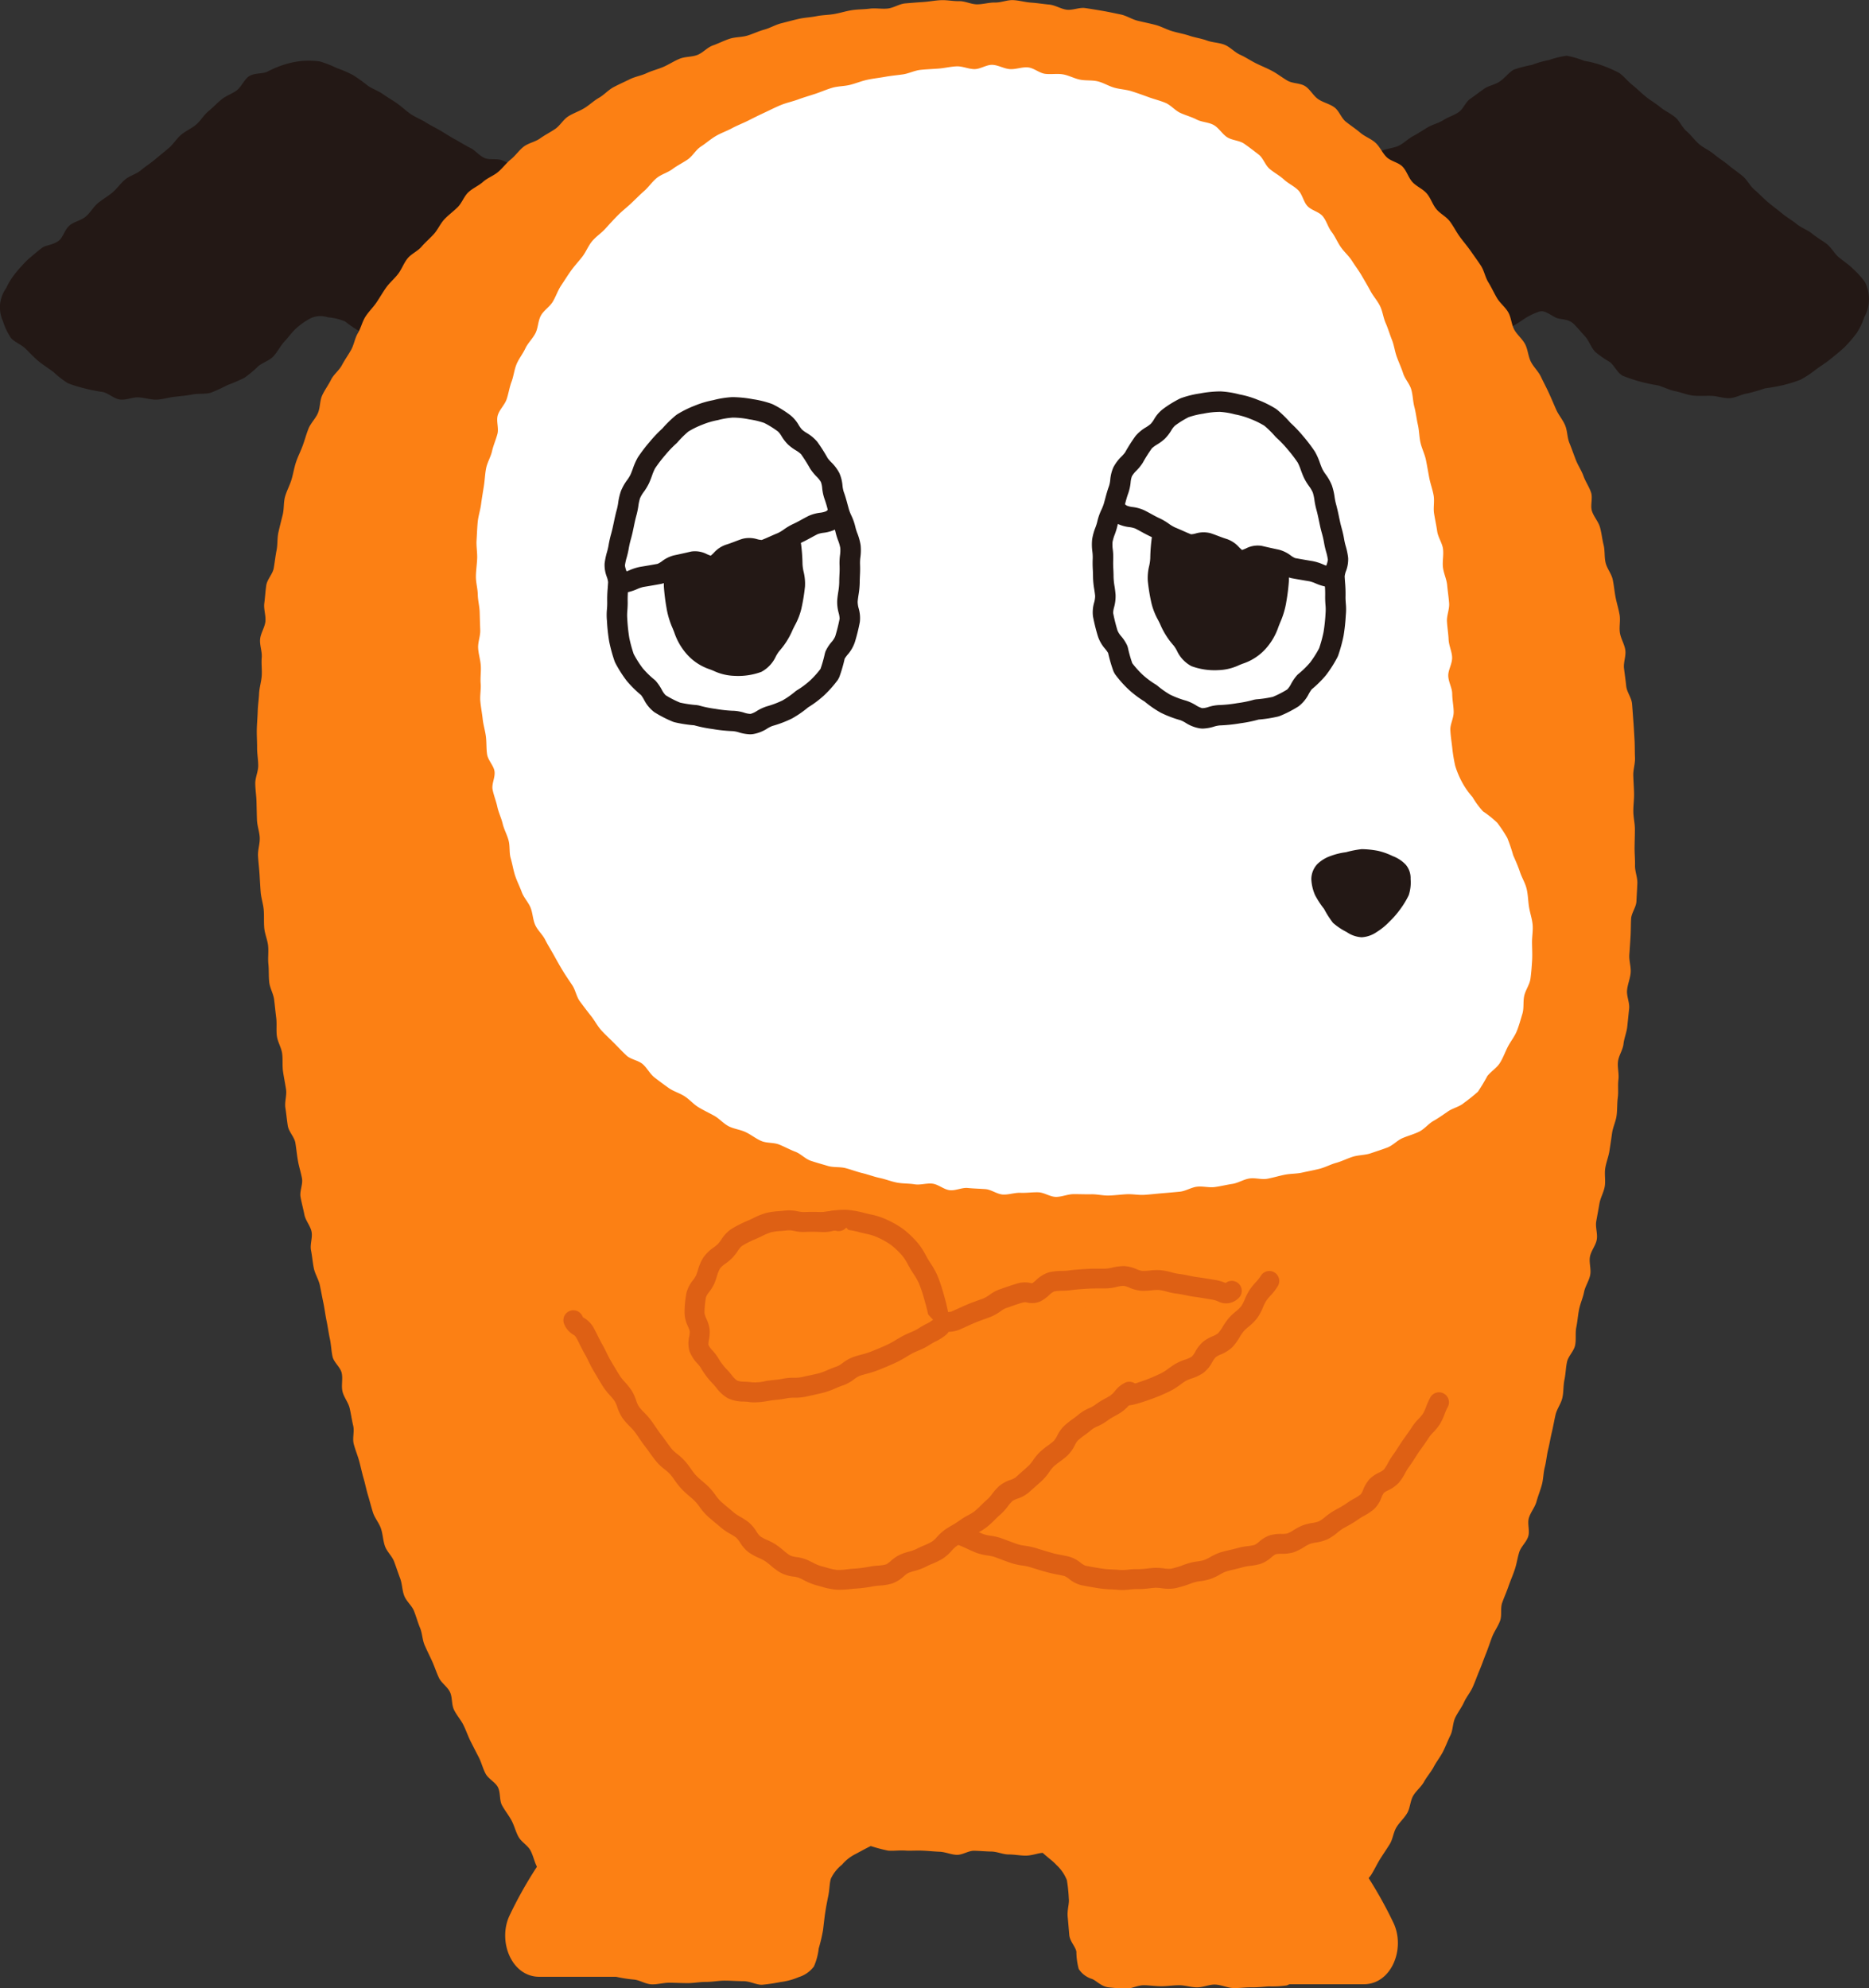 <svg xmlns="http://www.w3.org/2000/svg" width="207.656" height="220.887" viewBox="0 0 207.656 220.887"><rect x="0" y="0" width="207.656" height="220.887" fill="#333333" stroke="none"/><g id="イラスト" transform="translate(-541 -868.576)"><g id="グループ_370" data-name="グループ 370" transform="translate(541 868.576)"><path id="パス_290" data-name="パス 290" d="M-1260.269 752.215c-.617-.24-1.4-.017-1.963-.26-.6-.261-1.034-.855-1.589-1.124-.589-.285-1.115-.639-1.661-.931-.57-.307-1.093-.658-1.632-.977s-1.124-.59-1.657-.931-1.141-.564-1.67-.923-.969-.8-1.5-1.173c-.508-.356-1.06-.673-1.593-1.046-.5-.356-1.141-.559-1.675-.935a20.083 20.083 0 00-1.631-1.172 13.633 13.633 0 00-1.841-.793 11.435 11.435 0 00-1.886-.73 9.458 9.458 0 00-2.022-.043 9.47 9.47 0 00-1.956.415 11.193 11.193 0 00-1.823.77c-.584.268-1.431.121-2.024.5-.54.345-.814 1.124-1.364 1.565-.455.364-1.149.565-1.718 1.032-.475.393-.939.875-1.479 1.331-.485.4-.825 1.029-1.351 1.471-.492.412-1.134.68-1.652 1.116-.5.419-.848 1.033-1.361 1.468s-1.021.836-1.529 1.266-1.077.781-1.584 1.21-1.236.6-1.743 1.023-.9 1.012-1.4 1.433c-.521.44-1.115.77-1.616 1.187-.528.444-.864 1.083-1.354 1.492-.538.45-1.3.57-1.779.97-.561.464-.727 1.315-1.188 1.687-.631.511-1.485.513-1.879.809-.57.429-1.08.886-1.565 1.288a17.375 17.375 0 00-1.369 1.5 7.842 7.842 0 00-1.058 1.686 3.812 3.812 0 00-.684 1.776 3.752 3.752 0 00.32 1.909 7.27 7.27 0 00.871 1.842c.38.468 1.107.708 1.646 1.219.449.426.887.93 1.449 1.393.486.4 1.057.753 1.632 1.183a11.149 11.149 0 001.595 1.246 15.693 15.693 0 001.94.6 18.711 18.711 0 001.969.386c.647.147 1.221.748 1.9.837s1.372-.275 2.051-.242 1.337.273 2.013.251 1.331-.24 2-.315 1.339-.131 2-.259 1.4-.01 2.038-.195a19.1 19.1 0 001.855-.855 16.444 16.444 0 001.866-.8 12.579 12.579 0 001.553-1.3c.542-.428 1.291-.632 1.717-1.135.468-.552.766-1.15 1.167-1.581.511-.548.885-1.1 1.307-1.469a7.693 7.693 0 011.616-1.129 2.561 2.561 0 011.9-.11 6.3 6.3 0 011.928.463 13.371 13.371 0 001.616 1.1 17.523 17.523 0 001.84.57c.6.18 1.13.74 1.783.877.618.13 1.31 0 1.965.09.63.086 1.277.143 1.931.19s1.293-.221 1.944-.213 1.282.061 1.929.028 1.29-.022 1.93-.1 1.346.157 1.973.031c.646-.128 1.225-.522 1.835-.7a17.27 17.27 0 001.817-.665 12.854 12.854 0 001.621-1.04c.57-.344 1.412-.3 1.882-.72a8.354 8.354 0 001.185-1.6 7.387 7.387 0 00.5-1.883c.215-.645.531-1.2.68-1.776.171-.665.721-1.214.8-1.8a8.729 8.729 0 00-.247-1.939 6.532 6.532 0 00-.215-1.928 6.324 6.324 0 00-1.179-1.54 8.823 8.823 0 00-1.426-1.256 15.487 15.487 0 00-1.611-1c-.516-.293-.992-.76-1.606-1.052-.542-.257-1.152-.459-1.773-.721-.547-.232-1.091-.605-1.711-.849z" transform="translate(1316.073 -734.398)" fill="#231815"/><path id="パス_291" data-name="パス 291" d="M-1156.79 752.141c.617-.24 1.081-.786 1.646-1.03.6-.26 1.293-.276 1.848-.543.59-.285 1.051-.775 1.6-1.068.57-.306 1.094-.659 1.632-.978s1.208-.464 1.74-.805 1.175-.525 1.7-.884.76-1.108 1.288-1.479c.508-.356 1.011-.741 1.544-1.118.5-.356 1.218-.447 1.755-.823.57-.4 1-1 1.562-1.314a13.4 13.4 0 011.982-.513 10.559 10.559 0 011.9-.543 9.871 9.871 0 011.982-.481 10.061 10.061 0 011.953.57 10.823 10.823 0 011.954.5 14.051 14.051 0 011.875.814c.54.346.967.93 1.521 1.37.455.364.93.838 1.5 1.305.475.392 1.068.72 1.608 1.169.486.4 1.125.673 1.65 1.114.492.414.76 1.128 1.276 1.566.5.419.879 1 1.392 1.426s1.141.691 1.652 1.122 1.087.77 1.593 1.2 1.074.795 1.577 1.22.82 1.1 1.319 1.521c.52.439.973.938 1.469 1.355.528.444 1.07.837 1.561 1.247.537.45 1.131.777 1.616 1.173.56.464 1.243.682 1.7 1.055.631.511 1.218.839 1.616 1.135.57.429.9 1.114 1.379 1.515.561.465 1.141.83 1.571 1.272a9.565 9.565 0 011.372 1.521 4.227 4.227 0 01.423 2 3.95 3.95 0 01-.519 1.875 7.161 7.161 0 01-.871 1.806 15.481 15.481 0 01-1.331 1.537c-.448.425-.984.848-1.546 1.31-.486.4-1.072.749-1.646 1.18a11.78 11.78 0 01-1.7 1.12 15.787 15.787 0 01-1.943.6 19.42 19.42 0 01-1.982.352 19.924 19.924 0 01-1.938.561c-.665.086-1.313.5-2 .528s-1.361-.23-2.037-.252-1.363.042-2.032-.032-1.318-.359-1.976-.488-1.273-.457-1.912-.643a20.264 20.264 0 01-1.986-.419 17.793 17.793 0 01-1.949-.658c-.6-.338-.9-1.112-1.419-1.521a10.7 10.7 0 01-1.665-1.164c-.467-.551-.677-1.236-1.078-1.67-.51-.548-.923-1.088-1.344-1.461-.6-.533-1.457-.407-1.924-.641-.723-.363-1.214-.813-1.787-.679a7.189 7.189 0 00-1.777.865 14.752 14.752 0 01-1.672 1.017 18.791 18.791 0 01-1.91.38c-.6.18-1.2.347-1.856.485-.618.129-1.236.291-1.889.38-.63.087-1.269.085-1.922.132s-1.267.62-1.918.626-1.314-.028-1.96-.061-1.285-.343-1.925-.421-1.275-.266-1.9-.392c-.646-.129-1.315-.136-1.925-.317a17.552 17.552 0 01-1.849-.627c-.613-.259-1.013-.88-1.552-1.206a10.391 10.391 0 01-1.642-.989 7.924 7.924 0 01-1.313-1.406 6.988 6.988 0 01-.617-1.806c-.216-.645-.779-1.136-.927-1.711a17.648 17.648 0 01-.488-1.871 9.8 9.8 0 01-.1-1.953c.051-.665.627-1.187.863-1.758a5.464 5.464 0 011.038-1.5c.387-.448.6-1.116 1.147-1.527a14.215 14.215 0 011.53-1.178c.517-.293 1.287-.19 1.9-.48.542-.256.983-.819 1.6-1.08.57-.228 1.27-.192 1.893-.434z" transform="translate(1308.682 -734.369)" fill="#231815"/><path id="パス_292" data-name="パス 292" d="M-1217.845 939.138c-.677.326-1.227.644-1.719.9a4.751 4.751 0 00-1.48 1.17 4.4 4.4 0 00-1.225 1.527c-.175.509-.147 1.189-.3 1.936-.111.555-.24 1.182-.347 1.9-.087.58-.15 1.22-.24 1.923a17.66 17.66 0 01-.475 2.014 6.711 6.711 0 01-.535 2.006 3.286 3.286 0 01-1.684 1.186 7.509 7.509 0 01-2.007.545q-1.029.205-2.075.307c-.628.014-1.325-.4-2.083-.4-.642 0-1.331-.056-2.076-.059-.651 0-1.345.143-2.081.143-.7 0-1.362.132-2 .132-.7 0-1.37-.037-2-.043-.71-.007-1.382.2-2 .18-.719-.024-1.358-.475-1.967-.529a15.941 15.941 0 01-1.953-.3 8.452 8.452 0 01-1.936-.44 5.755 5.755 0 01-1.768-1.046 7.857 7.857 0 01-1.141-1.718 16.822 16.822 0 01-.655-1.918 17.993 17.993 0 00-.637-1.854c-.248-.55-.285-1.268-.6-1.9-.278-.552-.559-1.152-.883-1.767-.293-.553-.892-.979-1.218-1.583-.3-.555-.413-1.242-.74-1.839-.305-.559-1.009-.922-1.331-1.521-.307-.56-.454-1.229-.777-1.821-.307-.564-.731-1.082-1.05-1.674-.3-.57-.138-1.4-.453-2-.3-.57-1.058-.914-1.37-1.507-.3-.57-.455-1.236-.76-1.829-.3-.577-.6-1.161-.9-1.757-.292-.579-.5-1.211-.795-1.806s-.754-1.088-1.046-1.688-.164-1.372-.448-1.974-.956-1-1.236-1.6-.475-1.221-.75-1.829-.57-1.181-.832-1.791-.257-1.314-.513-1.926-.421-1.241-.665-1.856-.844-1.073-1.085-1.691-.222-1.317-.456-1.937-.435-1.236-.665-1.857-.806-1.106-1.025-1.733-.23-1.311-.44-1.939-.688-1.159-.89-1.79-.355-1.266-.548-1.9-.314-1.28-.5-1.916-.314-1.28-.49-1.919-.435-1.245-.6-1.885.095-1.384-.06-2.028-.241-1.293-.391-1.94-.652-1.22-.8-1.873.062-1.383-.085-2.037-.875-1.175-1.018-1.829-.157-1.335-.3-1.989-.224-1.319-.363-1.974-.213-1.322-.35-1.978-.26-1.313-.394-1.968-.542-1.257-.674-1.912-.182-1.331-.312-1.986.19-1.4.062-2.057-.665-1.236-.795-1.893-.308-1.3-.428-1.963.277-1.411.159-2.07-.335-1.3-.449-1.958-.178-1.331-.285-1.987-.735-1.236-.842-1.9-.163-1.331-.267-2 .174-1.383.073-2.044-.239-1.318-.335-1.98-.01-1.351-.1-2.012-.5-1.283-.586-1.945.012-1.355-.073-2.019-.147-1.331-.228-2-.475-1.3-.547-1.961-.026-1.349-.095-2.013.037-1.352-.03-2.018-.366-1.314-.427-1.979-.006-1.347-.061-2.012-.285-1.324-.339-1.99-.085-1.34-.128-2.006-.127-1.337-.165-2 .218-1.355.19-2.022-.285-1.331-.308-2-.035-1.341-.053-2.007-.126-1.34-.137-2.006.333-1.343.33-2.009-.132-1.339-.126-2-.047-1.34-.032-2.006.08-1.338.1-2 .123-1.331.155-2 .251-1.326.293-1.99-.056-1.347 0-2.011-.245-1.37-.182-2.032.513-1.3.588-1.956-.209-1.376-.122-2.035.122-1.341.221-2 .713-1.242.828-1.9.184-1.331.314-1.978.062-1.354.206-2 .312-1.3.475-1.948.083-1.367.26-2.006.516-1.249.711-1.883.293-1.308.5-1.935.522-1.236.749-1.853.4-1.276.645-1.891.782-1.118 1.046-1.726.2-1.368.475-1.97.691-1.149.984-1.743.9-1.033 1.208-1.616.7-1.126 1.023-1.7.412-1.293.752-1.861.483-1.268.839-1.827.855-1.032 1.228-1.582.7-1.134 1.088-1.674.918-.975 1.319-1.5.626-1.2 1.046-1.717 1.12-.8 1.549-1.3.945-.931 1.388-1.426.706-1.15 1.163-1.631 1-.874 1.473-1.343.695-1.192 1.178-1.647 1.141-.721 1.639-1.164 1.168-.673 1.675-1.1.9-.987 1.418-1.4.9-1.008 1.426-1.41 1.265-.519 1.806-.907 1.134-.681 1.683-1.054.9-1.046 1.456-1.4 1.21-.565 1.778-.909 1.054-.824 1.631-1.153 1.04-.871 1.626-1.184 1.2-.58 1.8-.878 1.285-.4 1.887-.683 1.259-.432 1.868-.7 1.167-.641 1.782-.894 1.351-.184 1.971-.423 1.1-.835 1.729-1.058 1.223-.533 1.855-.74 1.341-.162 1.978-.354 1.236-.49 1.879-.665 1.236-.538 1.879-.7 1.288-.342 1.937-.49 1.324-.168 1.976-.3 1.331-.127 1.984-.242 1.293-.322 1.95-.425 1.331-.084 1.988-.169 1.34.057 2-.015 1.281-.514 1.945-.57 1.326-.11 1.99-.153 1.323-.178 1.989-.206 1.331.124 2 .109 1.331.354 2 .354 1.34-.214 2-.2 1.354-.3 2.017-.268 1.331.235 2 .279 1.331.155 2 .216 1.294.49 1.952.57 1.386-.278 2.043-.182 1.331.207 1.982.32 1.318.261 1.968.393 1.251.545 1.9.7 1.3.286 1.946.455 1.236.512 1.875.7 1.3.3 1.93.511 1.31.3 1.932.53 1.353.224 1.968.475 1.1.825 1.711 1.1 1.164.653 1.76.951 1.219.54 1.806.855 1.113.732 1.687 1.07 1.411.256 1.973.615.9 1.064 1.448 1.443 1.271.518 1.806.915.76 1.192 1.287 1.608 1.077.774 1.587 1.208 1.188.665 1.683 1.111.76 1.129 1.242 1.6 1.305.579 1.771 1.06.651 1.218 1.1 1.711 1.151.76 1.589 1.268.635 1.206 1.059 1.727 1.095.833 1.5 1.365.7 1.141 1.093 1.686.834 1.046 1.217 1.595.776 1.085 1.145 1.646.475 1.279.829 1.848.619 1.177.963 1.754.918 1 1.251 1.586.345 1.331.665 1.919.9 1.027 1.209 1.623.329 1.322.628 1.924.831 1.073 1.12 1.68.6 1.185.883 1.8.536 1.219.806 1.835.735 1.136 1 1.756.228 1.349.481 1.972.468 1.247.711 1.874.63 1.18.855 1.806.628 1.19.839 1.822-.1 1.426.1 2.06.713 1.168.893 1.806.238 1.308.4 1.953.072 1.343.225 1.991.649 1.209.789 1.861.19 1.314.318 1.969.331 1.287.446 1.945-.066 1.352.037 2.011.51 1.262.6 1.924-.225 1.364-.144 2.027.174 1.308.244 1.971.584 1.274.644 1.938.1 1.324.152 1.989.084 1.325.125 2 .022 1.331.054 2-.21 1.336-.19 2 .071 1.322.086 1.989-.086 1.325-.08 2 .173 1.323.172 1.99-.027 1.324-.034 2 .064 1.326.048 2 .285 1.331.26 2-.072 1.323-.1 1.987-.56 1.3-.595 1.963-.022 1.322-.063 1.987-.084 1.319-.132 1.984.2 1.342.146 2.007-.342 1.3-.4 1.964.3 1.359.232 2.023l-.206 1.984c-.068.664-.349 1.3-.423 1.96s-.529 1.273-.608 1.935.13 1.352.047 2.013.018 1.341-.07 2-.044 1.331-.135 2-.408 1.279-.5 1.937-.19 1.311-.291 1.969-.366 1.284-.469 1.942.055 1.353-.053 2.009-.483 1.265-.594 1.922-.236 1.306-.352 1.963.175 1.38.056 2.037-.632 1.236-.754 1.892.15 1.377.025 2.031-.553 1.245-.682 1.9-.419 1.27-.551 1.924-.174 1.321-.309 1.975 0 1.361-.134 2.015-.76 1.2-.9 1.848-.147 1.331-.285 1.983-.084 1.345-.23 2-.61 1.236-.76 1.889-.258 1.3-.409 1.931-.257 1.3-.413 1.931-.205 1.314-.369 1.945-.157 1.331-.327 1.959c-.174.643-.428 1.258-.6 1.886s-.661 1.187-.844 1.813.119 1.419-.071 2.042c-.195.638-.808 1.141-1 1.758-.2.636-.285 1.3-.493 1.916-.209.634-.48 1.236-.692 1.851-.217.631-.488 1.236-.707 1.843-.225.628-.01 1.409-.237 2.017-.234.625-.647 1.175-.882 1.779-.241.624-.438 1.256-.681 1.856-.251.621-.465 1.248-.716 1.846-.259.618-.481 1.242-.74 1.836-.269.615-.721 1.141-.989 1.727-.278.61-.7 1.141-.979 1.724-.285.607-.241 1.361-.526 1.942-.3.6-.527 1.228-.82 1.806-.305.6-.73 1.124-1.03 1.694-.315.594-.772 1.1-1.08 1.66-.324.591-.9 1.021-1.217 1.579-.334.589-.33 1.35-.654 1.9-.342.586-.867 1.04-1.2 1.588-.351.582-.4 1.32-.74 1.863-.357.579-.734 1.12-1.07 1.657-.363.579-.635 1.185-.971 1.719-.368.584-1 .96-1.331 1.492-.367.588-.625 1.2-.942 1.732-.358.6-.581 1.223-.868 1.763a17.224 17.224 0 00-.73 1.795c-.276.671-1.007 1.057-1.307 1.587a9.644 9.644 0 01-1.1 1.616 6.69 6.69 0 01-1.409 1.336 6.867 6.867 0 01-1.721 1.006 11.126 11.126 0 01-2 .106c-.629.051-1.28.118-1.979.109-.634-.008-1.3.1-2 .072-.637-.026-1.291-.356-1.983-.38-.641-.021-1.314.308-2 .308s-1.349-.236-1.971-.234c-.7 0-1.352.109-1.968.111-.707 0-1.361-.108-1.968-.112-.722 0-1.385.394-1.977.373a22.665 22.665 0 01-1.982-.144c-.778-.1-1.282-.7-1.782-.92a2.69 2.69 0 01-1.5-1.116 7.417 7.417 0 01-.262-1.92c-.095-.564-.729-1.141-.792-1.879s-.118-1.407-.175-2c-.074-.776.2-1.468.123-2.03a17.387 17.387 0 00-.211-2.038 4.639 4.639 0 00-1.173-1.7c-.367-.412-.9-.77-1.506-1.331-.512.012-1.159.3-1.907.305-.582 0-1.226-.127-1.911-.131-.607 0-1.245-.316-1.907-.323-.621-.008-1.259-.074-1.908-.086-.63-.011-1.281.47-1.92.452s-1.274-.322-1.9-.344c-.65-.023-1.289-.1-1.911-.12-.665-.031-1.308.028-1.913-.011-.685-.043-1.34.058-1.919.006a16.99 16.99 0 01-1.911-.509z" transform="translate(1314.596 -734.047)" fill="#fc8014"/><path id="パス_293" data-name="パス 293" d="M-1207.016 741.793c.658-.022 1.32.31 1.977.308s1.324-.5 1.98-.475 1.3.434 1.956.475 1.343-.251 2-.19 1.255.629 1.9.713 1.331-.048 1.981.06 1.249.456 1.893.586 1.331.037 1.972.19 1.217.528 1.85.706 1.31.2 1.935.4 1.244.42 1.86.647 1.264.38 1.871.631 1.061.84 1.657 1.118 1.236.439 1.821.741 1.339.29 1.911.618.931 1 1.487 1.352 1.351.345 1.891.722 1.066.785 1.589 1.186.731 1.185 1.236 1.61 1.1.729 1.583 1.176 1.125.724 1.591 1.193.57 1.259 1.016 1.749 1.273.626 1.7 1.135.586 1.211.988 1.737.642 1.141 1.021 1.687.888.973 1.244 1.531.748 1.076 1.082 1.648.665 1.13.976 1.711.775 1.078 1.065 1.675.354 1.281.623 1.888.443 1.23.69 1.846.317 1.273.544 1.9.5 1.2.705 1.836.713 1.146.9 1.784.181 1.311.35 1.954.235 1.289.38 1.937c.156.665.15 1.354.292 2 .146.665.475 1.283.607 1.93.139.671.245 1.331.369 1.981.129.673.371 1.31.486 1.958.12.676-.051 1.383.053 2.03.11.678.254 1.331.348 1.979.1.681.559 1.294.643 1.943.088.684-.08 1.38-.008 2.03.077.688.407 1.331.468 1.982.066.691.169 1.359.219 2.01.053.692-.278 1.388-.239 2.038.041.693.155 1.356.183 2 .029.7.374 1.354.391 2 .02.7-.439 1.379-.429 2.023.01.7.432 1.365.438 2 .007.706.154 1.374.164 2.012.012.708-.4 1.388-.371 2.022.031.71.148 1.377.214 2.006a16.944 16.944 0 00.328 1.988 10.081 10.081 0 00.779 1.848 8.378 8.378 0 001.133 1.605 9.426 9.426 0 001.175 1.6 11.135 11.135 0 011.588 1.275 15.071 15.071 0 011.12 1.695 19.986 19.986 0 01.65 1.92c.262.593.535 1.2.749 1.848.205.618.583 1.214.74 1.871.154.636.158 1.331.264 2 .1.648.339 1.3.4 1.973s-.073 1.341-.066 2.011.05 1.331.008 2-.089 1.336-.181 2-.549 1.251-.692 1.9-.011 1.368-.206 2.005-.369 1.293-.618 1.911-.694 1.152-1 1.746-.523 1.236-.882 1.8-.981.928-1.394 1.454q-.479.894-1.045 1.738a20.1 20.1 0 01-1.57 1.258c-.5.426-1.219.557-1.774.943-.511.355-1.027.719-1.621 1.059-.546.312-.971.889-1.582 1.187-.57.278-1.211.444-1.833.709-.585.25-1.067.815-1.7 1.053-.6.225-1.231.427-1.865.642-.606.2-1.307.176-1.945.37-.614.19-1.206.5-1.848.678-.621.17-1.217.5-1.861.665-.625.156-1.276.275-1.924.42-.63.142-1.311.11-1.96.242-.634.129-1.266.323-1.916.443s-1.346-.134-2-.027-1.236.5-1.894.6-1.283.262-1.937.348-1.331-.112-1.98-.037-1.261.49-1.915.554-1.3.12-1.959.174-1.305.132-1.961.176-1.319-.1-1.975-.067-1.307.122-1.963.144-1.316-.153-1.972-.14-1.31-.018-1.966-.015-1.314.312-1.969.305-1.3-.491-1.957-.51-1.313.087-1.968.057-1.331.234-1.981.19-1.276-.552-1.928-.6-1.308-.062-1.959-.126-1.357.322-2.006.245-1.244-.634-1.891-.723-1.354.173-2 .069-1.331-.068-1.969-.19-1.271-.38-1.909-.514-1.265-.38-1.9-.531-1.257-.392-1.886-.559-1.355-.059-1.978-.245-1.273-.365-1.889-.57-1.121-.782-1.728-1.01-1.2-.559-1.806-.8-1.376-.135-1.975-.394-1.141-.7-1.728-.98-1.3-.354-1.883-.648-1.046-.856-1.616-1.172-1.175-.6-1.737-.938-1.009-.873-1.557-1.228-1.225-.538-1.76-.916-1.068-.775-1.586-1.176-.822-1.067-1.323-1.491-1.312-.5-1.794-.951-.934-.936-1.4-1.406-.961-.911-1.4-1.4-.743-1.1-1.159-1.616-.8-1.039-1.2-1.571-.487-1.25-.856-1.806-.73-1.072-1.073-1.639-.652-1.121-.971-1.7-.665-1.115-.965-1.711-.84-1.046-1.112-1.653-.267-1.3-.517-1.922c-.244-.6-.753-1.108-.981-1.733s-.529-1.2-.738-1.835c-.2-.616-.3-1.279-.486-1.917-.184-.622-.065-1.335-.236-1.979-.166-.626-.5-1.215-.658-1.862-.15-.631-.456-1.236-.595-1.888-.134-.635-.4-1.257-.526-1.911-.12-.638.321-1.383.212-2.04-.106-.642-.725-1.21-.821-1.869-.1-.643-.049-1.316-.133-1.978-.082-.644-.285-1.286-.357-1.948-.071-.645-.2-1.3-.261-1.96-.061-.647.088-1.323.035-1.987-.051-.648.058-1.316.015-1.98s-.26-1.3-.294-1.963c-.034-.65.259-1.321.233-1.987s-.043-1.308-.061-1.974-.2-1.307-.212-1.973-.217-1.344-.21-2.007.115-1.344.141-2.006-.11-1.355-.067-2.017.065-1.35.127-2.01.285-1.325.373-1.984.2-1.331.306-1.987.127-1.345.252-2 .514-1.266.66-1.913.429-1.273.6-1.915-.151-1.437.038-2.074.777-1.165.989-1.795.308-1.313.542-1.935.3-1.331.554-1.942.7-1.162.983-1.764.816-1.091 1.118-1.683.285-1.368.6-1.949.978-.981 1.323-1.549.554-1.237.921-1.787.724-1.127 1.112-1.668.855-1.035 1.26-1.561.653-1.2 1.081-1.711 1.02-.892 1.468-1.386.9-.989 1.368-1.466 1-.884 1.488-1.342.951-.938 1.453-1.376.887-1.027 1.4-1.447 1.229-.6 1.761-1 1.141-.687 1.691-1.068.893-1.064 1.454-1.426 1.071-.821 1.645-1.162 1.226-.559 1.813-.877 1.22-.554 1.817-.855 1.194-.6 1.8-.881 1.2-.589 1.821-.843 1.285-.386 1.911-.618 1.269-.415 1.9-.624 1.247-.484 1.888-.672 1.337-.164 1.984-.327 1.268-.425 1.92-.565 1.316-.208 1.972-.327 1.319-.177 1.979-.271 1.29-.432 1.953-.5 1.331-.094 2-.143 1.362-.227 2.029-.249z" transform="translate(1313.318 -734.422)" fill="#fff"/><path id="パス_294" data-name="パス 294" d="M-1162.791 836.616a4.948 4.948 0 00.416 1.79 9.711 9.711 0 001 1.53 10.469 10.469 0 00.991 1.551 7.15 7.15 0 001.521 1.02 3.239 3.239 0 001.668.58 3.25 3.25 0 001.67-.583 7.139 7.139 0 001.4-1.141 10.221 10.221 0 001.2-1.372 9.68 9.68 0 00.955-1.573 4.526 4.526 0 00.208-1.806 2.283 2.283 0 00-.542-1.592 3.835 3.835 0 00-1.446-.951 7.481 7.481 0 00-1.668-.591 10.5 10.5 0 00-1.776-.18 10.989 10.989 0 00-1.745.341 7.524 7.524 0 00-1.705.417 3.989 3.989 0 00-1.494.916 2.488 2.488 0 00-.653 1.644z" transform="translate(1308.486 -738.959)" fill="#231815"/><path id="パス_303" data-name="パス 303" d="M-1167.871 965.063h10.667c3.042 0 4.622-3.89 3.316-6.758a46.233 46.233 0 00-7.021-10.671z" transform="translate(1308.738 -744.618)" fill="#fc8014"/><path id="パス_304" data-name="パス 304" d="M-1242.576 964.191h-10.667c-3.042 0-4.622-3.891-3.316-6.759a46.191 46.191 0 017.021-10.67z" transform="translate(1313.15 -744.575)" fill="#fc8014"/><path id="パス_305" data-name="パス 305" d="M-1169.062 891.431c.085.646.348 1.085.393 1.737s-.274 1.31-.272 1.964.065 1.292.023 1.946.239 1.331.15 1.983-.109 1.318-.245 1.96-.561 1.211-.743 1.842-.516 1.192-.745 1.806-.387 1.236-.666 1.837-.76 1.056-1.078 1.636c-.31.564-.285 1.331-.644 1.889-.349.541-.915.944-1.313 1.475-.38.514-.9.919-1.331 1.426-.416.489-.635 1.162-1.1 1.641-.446.462-.755 1.092-1.243 1.544-.471.435-1.267.521-1.779.946-.494.411-.855 1-1.386 1.4-.506.38-1.223.485-1.816.844-.548.332-1.026.814-1.639 1.119-.579.285-1.2.512-1.829.767-.6.244-1.092.867-1.735 1.072-.624.2-1.426-.183-2.075-.027s-1.236.515-1.893.62-1.31.139-1.977.19-1.313-.137-1.981-.145-1.316.16-1.982.09-1.344.033-2-.1a19.7 19.7 0 01-2-.329 19.557 19.557 0 01-1.873-.751 19.565 19.565 0 01-1.755-.984c-.57-.318-1.045-.812-1.6-1.2-.532-.373-1.011-.826-1.526-1.268-.492-.422-.919-.919-1.392-1.407-.451-.464-.95-.894-1.382-1.421-.411-.5-.886-.97-1.277-1.528-.372-.53-.588-1.084-.941-1.669a14.332 14.332 0 011.077-1.507c.466-.437 1.217-.54 1.721-.931s.881-.971 1.407-1.318c.549-.362 1.206-.513 1.743-.822.586-.336.986-.955 1.521-1.225.641-.322 1.367-.3 1.872-.524 1.076-.475.714-.725 1.575-1.141.945-.458.91-.055 1.989-.72.522-.321.945-1 1.6-1.4.57-.35 1.355-.43 1.972-.81.6-.367 1.212-.727 1.806-1.094l1.8-1.107c.66-.406 1.089-1.077 1.616-1.4a10.718 10.718 0 011.894-.932c.989-.166.719-.19 1.961-.428.561-.105 1.176-.455 1.922-.61.6-.126 1.369.238 2.068.078.62-.142 1.255-.386 1.934-.554.626-.156 1.288-.285 1.953-.467.631-.17 1.227-.533 1.882-.726.633-.19 1.251-.456 1.9-.665s1.353-.171 2-.394 1.16-.734 1.788-.974 1.257-.463 1.872-.725 1.179-.223 1.779-.509z" transform="translate(1311.006 -741.837)" fill="#fc8014"/><g id="グループ_205" data-name="グループ 205" transform="translate(78.279 134.414)"><path id="パス_310" data-name="パス 310" d="M-1171.1 883.308c-.348.606-1.01.99-1.369 1.546-.38.586-.434 1.365-.824 1.9-.413.564-1.013.951-1.435 1.458-.449.535-.6 1.317-1.058 1.79-.486.5-1.141.82-1.632 1.256-.525.461-1.141.769-1.677 1.159-.562.412-1.046.908-1.616 1.246-.6.355-1.1.892-1.7 1.171a19.435 19.435 0 01-2.032.426c-.652.224-1.253.6-1.9.751a19.538 19.538 0 01-2.039.158c-.682.086-1.342.464-2.011.483-.686.019-1.356-.5-2.025-.539-.685-.043-1.39.221-2.05.124-.682-.1-1.373-.158-2.024-.3-.677-.152-1.268-.586-1.9-.777-.665-.2-1.272-.5-1.886-.73-.665-.246-1.27-.529-1.86-.79-.665-.293-1.371-.38-1.928-.665-.681-.348-1.4-.483-1.893-.776-1.088-.642-1.384-.266-1.818-1.18-.416-.877.3-.876.21-2.054-.045-.561-.079-1.227-.2-1.937a18.206 18.206 0 00-.353-1.925 17.971 17.971 0 00-.938-1.73 13.37 13.37 0 00-.57-1.893 11.553 11.553 0 00-1.178-1.581 10.217 10.217 0 00-1.386-1.416 10.1 10.1 0 00-1.722-.98 9.841 9.841 0 00-2.06-.346 10.732 10.732 0 00-1.986-.531 12.636 12.636 0 00-2.058.131 14.866 14.866 0 00-2.1.084 16.683 16.683 0 00-1.861.981 16.379 16.379 0 00-1.838.911 15.864 15.864 0 00-1.743 1.08 14.152 14.152 0 00-1.47 1.426 11.53 11.53 0 00-1.31 1.545 9.575 9.575 0 00-1.169 1.664 8.157 8.157 0 00-.94 1.908c-.083.63-.03 1.291-.061 1.914s.273 1.274.3 1.9a18.217 18.217 0 00.125 1.877 15.411 15.411 0 00.522 1.806 14.731 14.731 0 00.315 1.877 12.077 12.077 0 00.881 1.683 10.854 10.854 0 001.339 1.337c.415.466.63 1.148 1.141 1.539a11.318 11.318 0 001.723.821c.868.483.665.291 1.766.912.489.274 1.118.509 1.784.872.532.291.895 1.02 1.527 1.357.551.293 1.363.172 1.982.493.564.293 1.028.836 1.642 1.145.57.285 1.2.523 1.806.824.58.285 1.007.929 1.616 1.221.586.285 1.289.354 1.9.638.593.276 1.122.719 1.734 1s1.309.308 1.923.57 1.163.646 1.779.9 1.2.566 1.82.813 1.21.559 1.832.795 1.28.381 1.9.6 1.26.437 1.887.647 1.315.271 1.945.465 1.262.441 1.9.618 1.324.216 1.961.372c.654.16 1.31.251 1.949.38.666.136 1.315.219 1.958.321.671.107 1.279.61 1.925.676.678.069 1.369-.25 2.014-.229.683.022 1.349.24 1.99.2a18.39 18.39 0 002.021-.029 12.1 12.1 0 001.833-.888c.633-.225 1.185-.63 1.782-.829.638-.213 1.382-.024 1.982-.211.64-.2 1.2-.57 1.806-.747.643-.19 1.288-.293 1.89-.47.642-.19 1.264-.367 1.866-.549.64-.19 1.19-.594 1.79-.793.629-.209 1.38-.032 1.973-.262.611-.237 1.194-.548 1.775-.824s1.068-.75 1.629-1.082a19.317 19.317 0 001.711-.94c.5-.371.744-1.086 1.244-1.531.465-.413.951-.811 1.415-1.3.427-.449.833-.93 1.267-1.45.4-.475.887-.9 1.291-1.44.371-.5.867-.933 1.247-1.491.35-.514.94-.909 1.3-1.479.334-.527.208-1.365.552-1.943.32-.539.637-1.1.967-1.683" transform="translate(1233.658 -875.518)" fill="#fc8014"/><path id="パス_311" data-name="パス 311" d="M-1187.327 917.695c-.153 0-.306-.008-.458-.023a12.688 12.688 0 00-.744-.047 11.534 11.534 0 01-1.319-.113 48.139 48.139 0 01-2.022-.357 3.464 3.464 0 01-1.345-.692 2.331 2.331 0 00-.508-.32c-.261-.065-.525-.115-.789-.167a15.047 15.047 0 01-1.184-.266 60.768 60.768 0 01-1.67-.5l-.261-.081a5.484 5.484 0 00-.781-.156 7.028 7.028 0 01-1.2-.261c-.393-.131-.783-.278-1.174-.424-.239-.089-.475-.18-.718-.265a4.606 4.606 0 00-.76-.164 6.146 6.146 0 01-1.218-.285c-.358-.137-.706-.3-1.053-.458-.263-.122-.526-.244-.794-.351a11.375 11.375 0 01-1.045-.5c-.254-.134-.5-.269-.766-.38a7.685 7.685 0 01-1.059-.57 5.519 5.519 0 00-.709-.4 3.9 3.9 0 00-.74-.2 5.5 5.5 0 01-1.207-.349c-.355-.159-.7-.33-1.046-.5-.253-.124-.5-.25-.76-.368a5.82 5.82 0 01-1.066-.682 4.176 4.176 0 00-.625-.42 20.408 20.408 0 01-1-.521c-.256-.14-.51-.277-.765-.4a6.375 6.375 0 00-.8-.305 7.661 7.661 0 01-1.069-.42 9.437 9.437 0 01-1.021-.629 6.7 6.7 0 00-.678-.43 3.974 3.974 0 00-.76-.257 5.23 5.23 0 01-1.141-.407c-.38-.2-.731-.4-1.068-.6a30.39 30.39 0 00-.678-.38 5.78 5.78 0 00-.879-.358 5.973 5.973 0 01-.981-.408 4.046 4.046 0 01-1.194-.925 1.148 1.148 0 00-.391-.3c-.15-.078-.337-.158-.522-.239a6.017 6.017 0 01-1.317-.717 3.965 3.965 0 01-.959-1.193 3.552 3.552 0 00-.323-.488 11.185 11.185 0 01-1.224-1.639 12.638 12.638 0 01-.96-1.79 3.016 3.016 0 00-.321-.5 3.949 3.949 0 01-.7-1.312 3.407 3.407 0 01.015-1.5 2.482 2.482 0 00.059-.576 2.372 2.372 0 00-.217-.5 3.457 3.457 0 01-.465-1.447 6.572 6.572 0 01.113-1.3 6.682 6.682 0 00.087-.7 4.857 4.857 0 01.285-1.287 3.9 3.9 0 00.175-.654c.024-.175.035-.354.047-.531a5.077 5.077 0 01.355-1.785 10.58 10.58 0 011.112-2.023 7.608 7.608 0 011.135-1.184c.152-.137.305-.275.452-.419.127-.124.253-.253.38-.38a9.972 9.972 0 011.243-1.135 6.71 6.71 0 011.3-.7 6.151 6.151 0 00.656-.312 5.1 5.1 0 00.59-.415 5.262 5.262 0 011.271-.794 5.314 5.314 0 011.472-.309 4.958 4.958 0 00.711-.106l.369-.1a12 12 0 011.781-.38c.171-.019.341-.043.51-.065a9.242 9.242 0 011.722-.121 10.419 10.419 0 012.022.36l.619.146a7.983 7.983 0 011.794.57l.119.058a10.2 10.2 0 011.778 1.03 11.079 11.079 0 011.575 1.512 7.478 7.478 0 01.884 1.351c.087.157.173.314.263.465s.19.309.291.462a8.842 8.842 0 01.76 1.369 17.283 17.283 0 01.665 1.978l.034.124a19.374 19.374 0 01.466 1.885c.049.279.118.548.182.805a7.45 7.45 0 01.24 1.223 2.746 2.746 0 01-.324 1.616 1.589 1.589 0 00.147.275.828.828 0 01.161.064c.2.1.463.221.825.434a3.253 3.253 0 00.617.2 6.313 6.313 0 011.265.451 5.24 5.24 0 01.932.66 3.361 3.361 0 00.7.5 2.5 2.5 0 00.618.063 4.283 4.283 0 011.393.212 3.764 3.764 0 011.141.753 2.271 2.271 0 00.537.392 6.56 6.56 0 00.967.176c.328.046.66.095.984.164.561.126 1.193.24 1.929.347a3.7 3.7 0 00.814-.042 5.73 5.73 0 011.141-.062 9.285 9.285 0 01.945.12 4.952 4.952 0 00.976.1 8.761 8.761 0 001.134-.141c.257-.043.513-.086.773-.119a5.66 5.66 0 011.135 0 3.034 3.034 0 00.819 0 16.258 16.258 0 001.585-.491l.261-.09a19.277 19.277 0 001.78-.76 5.639 5.639 0 00.829-.529c.255-.184.513-.368.786-.53a5.7 5.7 0 011.029-.45 3.272 3.272 0 00.77-.344 2.384 2.384 0 00.373-.528 4.321 4.321 0 01.825-1.076 4.213 4.213 0 011.107-.652 2.487 2.487 0 00.628-.35 4.422 4.422 0 00.5-.709 7.568 7.568 0 01.633-.915 6.334 6.334 0 01.8-.768 4.077 4.077 0 00.632-.61 4.23 4.23 0 00.38-.746 6.942 6.942 0 01.527-1.036 6.927 6.927 0 01.687-.856 4.737 4.737 0 00.561-.71 1.107 1.107 0 011.509-.406 1.106 1.106 0 01.407 1.509 6.552 6.552 0 01-.828 1.079 4.891 4.891 0 00-.48.587 5.13 5.13 0 00-.358.722 6.014 6.014 0 01-.622 1.164 5.765 5.765 0 01-.99.994 4.651 4.651 0 00-.535.5 5.266 5.266 0 00-.448.66 6.184 6.184 0 01-.791 1.084 4.045 4.045 0 01-1.3.826 2.818 2.818 0 00-.559.3 2.723 2.723 0 00-.39.555 3.752 3.752 0 01-.962 1.173 5 5 0 01-1.331.641 4.164 4.164 0 00-.643.268c-.217.129-.422.279-.625.426a7.456 7.456 0 01-1.187.74 20.87 20.87 0 01-2 .843l-.257.088a17.535 17.535 0 01-1.813.558 4.8 4.8 0 01-1.479.053 3.879 3.879 0 00-.7-.014c-.229.029-.455.066-.68.1a10.2 10.2 0 01-1.44.172 7.441 7.441 0 01-1.393-.131 7.413 7.413 0 00-.727-.095 4.622 4.622 0 00-.743.051 5.012 5.012 0 01-1.4.033 26.142 26.142 0 01-2.091-.38 8.438 8.438 0 00-.8-.129 8.32 8.32 0 01-1.3-.249 3.7 3.7 0 01-1.346-.835 2.551 2.551 0 00-.475-.355 2.685 2.685 0 00-.7-.075 3.718 3.718 0 01-1.438-.25 5.172 5.172 0 01-1.222-.819 3.585 3.585 0 00-.527-.392 4.234 4.234 0 00-.834-.285 4.537 4.537 0 01-1.164-.435 6.992 6.992 0 00-.648-.339 2.41 2.41 0 01-1.379-1.426 1.889 1.889 0 01.043-1.9.609.609 0 00.1-.451 6.1 6.1 0 00-.178-.855c-.078-.308-.16-.633-.219-.968-.087-.508-.247-1.069-.414-1.665l-.035-.122a15.29 15.29 0 00-.576-1.725 7.3 7.3 0 00-.586-1.029c-.11-.17-.22-.342-.324-.515s-.206-.356-.307-.539a5.7 5.7 0 00-.615-.967 8.943 8.943 0 00-1.259-1.213 8.354 8.354 0 00-1.4-.8l-.119-.059a6.189 6.189 0 00-1.311-.4l-.659-.158a8.744 8.744 0 00-1.6-.3 7.16 7.16 0 00-1.313.1c-.186.025-.371.049-.558.071a10.281 10.281 0 00-1.457.318l-.386.1a7.038 7.038 0 01-1.033.165 3.448 3.448 0 00-.878.161 3.612 3.612 0 00-.746.491 6.964 6.964 0 01-.868.6 9.28 9.28 0 01-.836.4 4.939 4.939 0 00-.887.461 8.134 8.134 0 00-.967.9c-.139.143-.277.285-.416.421-.169.165-.344.324-.518.48a6.008 6.008 0 00-.826.841 8.577 8.577 0 00-.876 1.61 3.264 3.264 0 00-.174 1.045 10.2 10.2 0 01-.06.665 5.732 5.732 0 01-.264 1.045 3.148 3.148 0 00-.179.715 8.636 8.636 0 01-.111.937 4.728 4.728 0 00-.089.868 2.237 2.237 0 00.225.531 3.757 3.757 0 01.437 1.193 4.057 4.057 0 01-.069 1.259 2.2 2.2 0 00-.057.559 2.338 2.338 0 00.353.58 4.652 4.652 0 01.57.951 10.663 10.663 0 00.8 1.481 9.326 9.326 0 00.991 1.331 5.111 5.111 0 01.57.829 2.282 2.282 0 00.41.569 4.182 4.182 0 00.849.441c.231.094.463.2.686.317a3.307 3.307 0 011 .779 1.909 1.909 0 00.624.465 4.285 4.285 0 00.623.246 7.653 7.653 0 011.217.508c.231.127.467.262.713.4.32.182.657.38 1.013.565a3.548 3.548 0 00.672.222 5.823 5.823 0 011.209.43 9.176 9.176 0 01.906.566 7.076 7.076 0 00.774.484 5.549 5.549 0 00.772.3 8.422 8.422 0 011.076.42c.28.138.558.285.839.439.3.161.6.324.909.475a5.861 5.861 0 011 .646 4.117 4.117 0 00.665.444c.27.126.538.259.807.392.32.159.643.319.973.468a3.833 3.833 0 00.74.2 5.746 5.746 0 011.182.336 7.722 7.722 0 01.987.542 5.721 5.721 0 00.752.415c.321.135.633.3.946.464a8.834 8.834 0 00.831.4c.305.122.6.26.9.4s.6.279.907.4a4.449 4.449 0 00.787.172 6.476 6.476 0 011.153.266c.251.089.5.183.749.278.365.137.73.274 1.1.4a5.342 5.342 0 00.837.172 7.441 7.441 0 011.1.229l.261.081c.541.167 1.074.333 1.611.483.337.1.678.16 1.015.225.3.059.6.118.891.19a3.633 3.633 0 011.29.686 2.41 2.41 0 00.482.307c.645.133 1.3.24 1.924.34a9.921 9.921 0 001.074.088c.293.014.584.028.867.056a4.928 4.928 0 00.916-.034 6.527 6.527 0 011.009-.053 7.73 7.73 0 001.1-.073c.26-.029.519-.057.776-.072a6.552 6.552 0 011.107.06 3.082 3.082 0 00.76.037 8.954 8.954 0 001.44-.436l.3-.105a6.348 6.348 0 011.218-.274 4.747 4.747 0 00.719-.144 4.6 4.6 0 00.712-.345 5.778 5.778 0 011.082-.5c.368-.115.736-.2 1.1-.285.274-.065.543-.126.8-.2a7.191 7.191 0 011.17-.223 5.1 5.1 0 00.756-.134 2.244 2.244 0 00.5-.349 3.536 3.536 0 011.2-.721 4.507 4.507 0 011.3-.154 2.736 2.736 0 00.647-.052 3.971 3.971 0 00.715-.38 6.1 6.1 0 01.974-.511 5.824 5.824 0 011.091-.277 3.308 3.308 0 00.738-.185 3.983 3.983 0 00.683-.481 6.955 6.955 0 01.831-.6c.184-.109.373-.213.561-.317a9.4 9.4 0 001.013-.615 7.6 7.6 0 01.8-.5 4.508 4.508 0 00.767-.5 2.475 2.475 0 00.243-.48 3.853 3.853 0 01.715-1.191 3.8 3.8 0 011.046-.719 2.251 2.251 0 00.552-.349 4.9 4.9 0 00.429-.686 7.852 7.852 0 01.575-.925c.2-.274.392-.57.586-.874.147-.232.3-.468.458-.7.138-.2.285-.4.429-.608.219-.306.445-.621.657-.956a5.813 5.813 0 01.71-.869 4.1 4.1 0 00.517-.628 5.293 5.293 0 00.327-.732 7.685 7.685 0 01.468-1.032 1.1 1.1 0 011.506-.42 1.107 1.107 0 01.419 1.506 5.741 5.741 0 00-.334.755 7.134 7.134 0 01-.485 1.054 5.923 5.923 0 01-.8 1.006 4.2 4.2 0 00-.457.542c-.235.372-.484.722-.728 1.063-.136.189-.271.38-.4.565-.148.218-.285.433-.421.647a15.7 15.7 0 01-.68 1.009 5.661 5.661 0 00-.414.678 6.53 6.53 0 01-.665 1.025 3.78 3.78 0 01-1.225.892 2.4 2.4 0 00-.475.285 2.292 2.292 0 00-.285.545 3.366 3.366 0 01-.8 1.251 6.392 6.392 0 01-1.152.773 5.294 5.294 0 00-.58.354 11.143 11.143 0 01-1.254.769c-.17.1-.338.189-.5.285a4.845 4.845 0 00-.57.421 5.74 5.74 0 01-1.123.755 5.007 5.007 0 01-1.291.365 3.944 3.944 0 00-.687.161 4.209 4.209 0 00-.622.339 5.851 5.851 0 01-1.169.586 4.256 4.256 0 01-1.313.164 2.8 2.8 0 00-.69.059 2.325 2.325 0 00-.446.318 3.644 3.644 0 01-1.275.76 7.075 7.075 0 01-1.089.205 5.411 5.411 0 00-.827.149c-.3.09-.614.164-.932.239s-.625.145-.941.243a4.068 4.068 0 00-.665.324 6.2 6.2 0 01-1.085.51 6.329 6.329 0 01-1.085.233 4.714 4.714 0 00-.81.171l-.285.1a11.2 11.2 0 01-1.8.532 4.75 4.75 0 01-1.426-.016 4.6 4.6 0 00-.715-.05c-.218.013-.437.038-.659.064a10.126 10.126 0 01-1.418.085 6.305 6.305 0 00-.722.045c-.257.025-.559.056-.875.056z" transform="translate(1233.718 -875.46)" fill="#de6014"/></g><path id="パス_312" data-name="パス 312" d="M-1187.034 896.2a15.188 15.188 0 00-1.759 1.188c-.514.314-1.062.636-1.626 1.046-.5.363-1.311.375-1.845.8-.491.39-1.009.794-1.528 1.224-.488.4-.934.889-1.445 1.319-.487.412-.691 1.181-1.2 1.609-.49.414-1.3.467-1.806.89s-.966.864-1.475 1.279-1.075.731-1.59 1.136-1.029.789-1.55 1.181-.975.866-1.507 1.241-1.008.835-1.551 1.191-1.125.665-1.681.994-1.141.64-1.711.941-1.081.769-1.67 1.034-1.182.594-1.788.813c-.621.223-1.268.374-1.892.537a17.949 17.949 0 01-1.95.216 15.638 15.638 0 01-1.934.269 14.194 14.194 0 01-1.97.04 14.033 14.033 0 01-1.861-.665 13.446 13.446 0 01-1.857-.564 15.269 15.269 0 01-1.641-1.041c-.579-.346-1.2-.6-1.763-.967s-1.028-.866-1.57-1.257-1.262-.555-1.789-.967-.918-1-1.426-1.433-1.161-.718-1.655-1.164-1.154-.75-1.632-1.212-.965-.957-1.426-1.433-.62-1.276-1.065-1.764c-.459-.5-1.083-.847-1.513-1.347-.448-.52-.636-1.236-1.052-1.747-.434-.535-1.1-.861-1.5-1.38-.423-.549-.552-1.293-.935-1.818-.412-.565-.863-1.061-1.229-1.589-.4-.583-1.064-.951-1.41-1.478-.4-.606-.836-1.13-1.157-1.652-.4-.653-.508-1.377-.788-1.868-.636-1.108-1.854-1.273-.914-1.616s.951-.066 1.958-.047 1 .245 2.008.264 1.013-.4 2.02-.38 1 .254 2.005.272 1 .171 2.009.19 1.012-.273 2.02-.254 1.009-.216 2.016-.2 1 .475 2.005.5 1.01-.226 2.017-.208 1 .332 2.009.351 1.01-.174 2.018-.156 1 .069 2.007.088 1.015-.4 2.023-.38 1 .6 2 .621 1.012-.221 2.02-.2 1.008.059 2.016.078 1 .226 2.01.244 1.013-.185 2.023-.167 1.015-.185 2.026-.167a11.79 11.79 0 002-.139c.608-.285 1.121-.475 1.674-.724.62-.277 1.252-.432 1.806-.665.636-.266 1.289-.352 1.835-.563.665-.257 1.283-.412 1.821-.6.717-.247 1.336-.367 1.836-.511 1.26-.363.972-1.086 1.748-.535a6.151 6.151 0 011.371 1.354c.657.714.549.813 1.205 1.527s.871.519 1.527 1.236.359.991 1.017 1.711.845.543 1.5 1.257.5.855 1.161 1.577.808.57 1.567 1.178c.79.633.965.581 1.383 1.462z" transform="translate(1312.755 -741.503)" fill="#fc8014"/><g id="グループ_206" data-name="グループ 206" transform="translate(62.609 145.569)"><path id="パス_313" data-name="パス 313" d="M-1187.116 896.629a8.742 8.742 0 00-1.78.788c-.51.33-1.02.742-1.578 1.18-.489.38-1.092.689-1.616 1.141-.475.412-.8 1.041-1.306 1.5-.475.43-1.083.739-1.578 1.2-.475.439-.855 1-1.341 1.458-.475.443-1.072.768-1.562 1.222s-.913.945-1.4 1.391-1.106.735-1.6 1.173-.894.978-1.4 1.4-1.113.722-1.626 1.134-1.127.691-1.654 1.084-.914.985-1.455 1.354-1.033.845-1.59 1.186-1.28.427-1.856.732-.993 1-1.589 1.257c-.613.267-1.323.285-1.941.489a18.28 18.28 0 01-1.865.721c-.651.135-1.366-.268-2.019-.222a12.571 12.571 0 01-1.937.067 12.082 12.082 0 01-1.96-.125 12.63 12.63 0 01-1.83-.721 13.5 13.5 0 01-1.76-.86c-.575-.344-1.306-.448-1.862-.819s-.837-1.141-1.375-1.534-1.3-.5-1.822-.922-.886-1.031-1.39-1.47-.977-.913-1.463-1.371-.936-.956-1.406-1.426-1.124-.781-1.578-1.267-.765-1.121-1.2-1.616-.793-1.087-1.215-1.6-1.107-.838-1.514-1.356c-.422-.537-.984-.959-1.376-1.487-.411-.55-.324-1.443-.7-1.977-.4-.565-1.095-.9-1.457-1.437-.389-.577-.8-1.11-1.147-1.651-.38-.595-.869-1.086-1.2-1.626-.375-.617-.276-1.455-.58-1.985-.38-.665-.658-1.27-.926-1.767-.6-1.12-.8-.71-1.225-1.616" transform="translate(1250.134 -887.248)" fill="#fc8014"/><path id="パス_314" data-name="パス 314" d="M-1219.6 918.243c-.131 0-.265 0-.4-.015a8.042 8.042 0 01-1.553-.33l-.549-.15a6.542 6.542 0 01-1.378-.558c-.19-.1-.38-.19-.584-.278a3.14 3.14 0 00-.589-.129 4.021 4.021 0 01-1.5-.467 8.048 8.048 0 01-1.026-.76 7.479 7.479 0 00-.629-.49 5.366 5.366 0 00-.692-.358 6.282 6.282 0 01-1.141-.627 4.076 4.076 0 01-.951-1.085 2.8 2.8 0 00-.409-.525 5.431 5.431 0 00-.666-.428 6.652 6.652 0 01-1.054-.716c-.19-.166-.387-.329-.583-.49-.333-.276-.665-.55-.976-.843a6.837 6.837 0 01-.816-.969 5.551 5.551 0 00-.5-.617c-.2-.2-.412-.38-.625-.562a10.436 10.436 0 01-.885-.819 8.86 8.86 0 01-.755-.964 8.082 8.082 0 00-.5-.654 5.2 5.2 0 00-.6-.534 6.287 6.287 0 01-.915-.855c-.261-.315-.5-.646-.735-.974-.161-.225-.32-.448-.487-.665a17.066 17.066 0 01-.708-.99 15.43 15.43 0 00-.475-.676 6.634 6.634 0 00-.57-.629 7.4 7.4 0 01-.791-.907 4.924 4.924 0 01-.591-1.236 3.414 3.414 0 00-.277-.642 6.417 6.417 0 00-.544-.665 7.305 7.305 0 01-.734-.923 30.86 30.86 0 01-.7-1.159l-.348-.583a14.12 14.12 0 01-.589-1.116c-.117-.24-.229-.47-.352-.683-.246-.43-.451-.837-.636-1.209-.1-.21-.2-.408-.3-.589-.174-.324-.245-.368-.388-.456a2.427 2.427 0 01-1.008-1.141 1.107 1.107 0 01.525-1.473 1.11 1.11 0 011.473.524.6.6 0 00.088.152.677.677 0 00.1.061 3.023 3.023 0 011.164 1.284c.108.2.217.418.333.65.168.336.353.707.576 1.1.145.254.28.528.421.815.147.3.3.623.492.937l.361.607c.209.353.425.719.665 1.09a5.71 5.71 0 00.525.646 8.67 8.67 0 01.725.9 5 5 0 01.522 1.124 3.2 3.2 0 00.317.712 5.693 5.693 0 00.57.641 8.753 8.753 0 01.755.855c.182.244.355.5.528.755.2.285.4.584.617.866.19.24.367.488.546.739.205.285.412.57.64.855a4.543 4.543 0 00.609.552 6.887 6.887 0 01.856.791 9.668 9.668 0 01.639.833 7.119 7.119 0 00.57.737 8.254 8.254 0 00.705.646c.258.22.515.443.755.683a7.523 7.523 0 01.709.864 4.969 4.969 0 00.55.665c.279.261.576.507.874.753.209.174.42.347.625.527a4.8 4.8 0 00.717.475 7.5 7.5 0 01.933.615 4.326 4.326 0 01.855 1.012 2.523 2.523 0 00.426.54 4.524 4.524 0 00.752.4 7.174 7.174 0 011 .529 9.8 9.8 0 01.813.627 6.492 6.492 0 00.75.57 2.328 2.328 0 00.711.179 4.725 4.725 0 011.094.275c.248.1.485.222.719.339a4.712 4.712 0 00.916.389c.21.051.417.109.625.169a6.475 6.475 0 001.129.253 6.065 6.065 0 001.114-.064c.232-.027.464-.053.695-.069a13.894 13.894 0 001.806-.223 8 8 0 01.951-.12 4.252 4.252 0 00.9-.135 2.356 2.356 0 00.524-.38 4.351 4.351 0 011.062-.717 7.6 7.6 0 01.96-.324 4.363 4.363 0 00.83-.293c.274-.145.561-.269.85-.394a6.992 6.992 0 00.886-.428 3.153 3.153 0 00.546-.509 5.489 5.489 0 01.888-.81c.256-.175.522-.334.789-.49a9.728 9.728 0 00.844-.541 7.656 7.656 0 01.929-.57 5.356 5.356 0 00.733-.453 9.425 9.425 0 00.7-.646c.238-.234.475-.469.731-.683a4.287 4.287 0 00.524-.6 6.109 6.109 0 01.782-.876 3.908 3.908 0 011.236-.672 2.376 2.376 0 00.557-.26c.222-.2.447-.4.671-.6.269-.237.537-.475.8-.715a4.351 4.351 0 00.5-.618 6.046 6.046 0 01.76-.917 10.446 10.446 0 01.893-.717 7.835 7.835 0 00.657-.52 2.7 2.7 0 00.367-.57 3.93 3.93 0 01.793-1.108 11.727 11.727 0 01.951-.754c.219-.161.435-.319.632-.49a4.981 4.981 0 011.2-.717 3.373 3.373 0 00.577-.312 8.8 8.8 0 011.205-.76c.19-.1.375-.206.548-.318a2.876 2.876 0 00.5-.491 3.128 3.128 0 011.214-.969 1.107 1.107 0 011.426.64 1.105 1.105 0 01-.624 1.426 2.941 2.941 0 00-.355.367 4.639 4.639 0 01-.961.889c-.212.139-.44.266-.674.4a6.873 6.873 0 00-.915.57 5.064 5.064 0 01-1 .57 3.221 3.221 0 00-.695.392c-.239.205-.5.4-.76.594a9.438 9.438 0 00-.775.611 2.523 2.523 0 00-.335.526 4.2 4.2 0 01-.806 1.135 10.188 10.188 0 01-.848.679 7.561 7.561 0 00-.7.554 4.076 4.076 0 00-.475.593 6.066 6.066 0 01-.792.95c-.272.253-.553.5-.835.751-.216.19-.433.38-.647.576a3.791 3.791 0 01-1.256.691 2.471 2.471 0 00-.57.264 4.527 4.527 0 00-.5.577 6.028 6.028 0 01-.84.928c-.211.178-.408.375-.606.57a11.358 11.358 0 01-.869.8 7.164 7.164 0 01-1.046.665 5.742 5.742 0 00-.672.407 11.967 11.967 0 01-1.039.671c-.226.134-.452.267-.665.414a3.737 3.737 0 00-.523.5 4.92 4.92 0 01-1 .883 9.081 9.081 0 01-1.167.57 7.154 7.154 0 00-.686.316 6.33 6.33 0 01-1.259.466 5.529 5.529 0 00-.684.224 2.73 2.73 0 00-.521.38 3.845 3.845 0 01-1.259.786 5.909 5.909 0 01-1.41.238 5.556 5.556 0 00-.689.082 15.747 15.747 0 01-2.1.263c-.2.014-.4.038-.6.061a9.836 9.836 0 01-1.139.057z" transform="translate(1250.203 -887.196)" fill="#de6014"/></g><g id="グループ_207" data-name="グループ 207" transform="translate(103.073 140.656)"><path id="パス_315" data-name="パス 315" d="M-1206.249 888.922c.608-.285 1.2-.519 1.752-.765.62-.277 1.1-.771 1.648-1 .635-.266 1.18-.625 1.726-.836.665-.256 1.4-.08 1.942-.266.717-.247 1.267-.57 1.767-.72 1.259-.363.881-.358 1.795-.622a12.979 12.979 0 011.978-.292 17.436 17.436 0 011.913-.48c.639-.088 1.262-.565 1.943-.61.653-.043 1.338.339 2.014.33s1.325-.007 2 .01 1.363-.443 2.024-.405c.679.039 1.324.45 1.974.5.689.059 1.352.164 1.989.234.706.078 1.351.314 1.965.394.745.1 1.413.155 1.978.241 1.226.19 1.028.5 1.806-.126" transform="translate(1207.564 -882.088)" fill="#fc8014"/><path id="パス_316" data-name="パス 316" d="M-1206.526 889.52a1.1 1.1 0 01-1-.635 1.106 1.106 0 01.528-1.471 3.631 3.631 0 011.478-.276 2.478 2.478 0 00.509-.045l.643-.292c.386-.176.76-.345 1.12-.5.408-.17.8-.313 1.181-.449.217-.078.427-.153.63-.232a3.591 3.591 0 00.682-.4 4.411 4.411 0 011.04-.575l.475-.166c.53-.184.992-.344 1.392-.461a2.954 2.954 0 011.723-.089.258.258 0 00.126 0 4.158 4.158 0 00.375-.308 3.629 3.629 0 011.5-.908 6.437 6.437 0 011.369-.143 7.153 7.153 0 00.766-.047c.61-.085 1.25-.127 1.9-.169l.169-.01c.452-.029.916-.028 1.381-.028h.675a3.949 3.949 0 00.737-.118 6.258 6.258 0 011.315-.169 4.067 4.067 0 011.393.347 2.657 2.657 0 00.625.19 6.358 6.358 0 00.818-.041 6.518 6.518 0 011.225-.038 7.311 7.311 0 011.246.246 5.473 5.473 0 00.751.164c.424.046.829.128 1.219.208.266.055.525.108.776.143.494.064.95.14 1.37.21l.62.1a5.125 5.125 0 011.214.344l.025.009a1.106 1.106 0 011.547.177 1.1 1.1 0 01-.167 1.552 1.932 1.932 0 01-2.222.314 2.953 2.953 0 00-.728-.212l-.65-.107c-.394-.065-.826-.138-1.293-.2-.3-.04-.614-.1-.934-.168s-.661-.137-1.013-.176a7.083 7.083 0 01-1.072-.223 5.6 5.6 0 00-.873-.182 5.01 5.01 0 00-.826.037 7.35 7.35 0 01-1.157.047 4.174 4.174 0 01-1.3-.34 2.47 2.47 0 00-.651-.2 3.4 3.4 0 00-.788.119 5.867 5.867 0 01-1.177.168h-.714c-.415 0-.824 0-1.228.023l-.172.01c-.6.039-1.18.075-1.739.153a9.589 9.589 0 01-1 .068 4.748 4.748 0 00-.9.08 2.278 2.278 0 00-.578.422 3.99 3.99 0 01-.974.692l-.151.056a2.358 2.358 0 01-1.364.042c-.107-.027-.183-.047-.581.067-.366.106-.79.255-1.276.425l-.485.168a2.9 2.9 0 00-.512.31 5.492 5.492 0 01-1.136.64c-.217.084-.443.165-.678.25-.342.123-.7.252-1.074.408-.343.144-.691.3-1.056.47l-.665.3a3.4 3.4 0 01-1.336.235 2.149 2.149 0 00-.608.069 1.1 1.1 0 01-.465.115z" transform="translate(1207.632 -882.027)" fill="#de6014"/></g><g id="グループ_208" data-name="グループ 208" transform="translate(76.056 134.473)"><path id="パス_317" data-name="パス 317" d="M-1218.844 876.6c-.956-.176-.809.361-1.988.3-.563-.029-1.219-.611-1.941-.583-.608.025-1.236.475-1.91.57a15.514 15.514 0 00-1.97.1 13.7 13.7 0 00-1.861.652 11.991 11.991 0 00-1.567 1.2 9.649 9.649 0 00-1.5 1.2c-.446.442-1.186.7-1.56 1.258s-.3 1.344-.55 1.927a10.412 10.412 0 00-.682 1.806 10.421 10.421 0 00-.19 1.92 11.338 11.338 0 00-.15 1.956 10.382 10.382 0 00.689 1.837 10.251 10.251 0 00.528 1.911 8.27 8.27 0 001.331 1.472 6.515 6.515 0 001.719.9 5.311 5.311 0 001.752.653c.613.1 1.292.54 1.964.418.632-.114 1.265-.5 1.977-.659.646-.14 1.331-.261 2.018-.432.652-.161 1.226-.681 1.9-.869.654-.182 1.443.058 2.106-.149s1.346-.339 2-.57 1.184-.8 1.819-1.045 1.348-.38 1.962-.665c.644-.3 1.219-.695 1.806-1.014.628-.342 1.251-.649 1.795-1.019a14.533 14.533 0 001.742-1.148" transform="translate(1235.99 -875.562)" fill="#fc8014"/><path id="パス_318" data-name="パス 318" d="M-1228.286 896.849a4.179 4.179 0 01-.654-.048c-.176-.026-.363-.032-.55-.042a4.031 4.031 0 01-1.773-.38 4.319 4.319 0 01-1.282-1.177c-.125-.151-.246-.3-.38-.437a8.947 8.947 0 01-1.323-1.749 3.513 3.513 0 00-.373-.475 4.224 4.224 0 01-.88-1.362 3.271 3.271 0 01-.036-1.64 2.575 2.575 0 00.056-.585 2.761 2.761 0 00-.195-.544 3.587 3.587 0 01-.38-1.566 12.128 12.128 0 01.218-2.178 3.779 3.779 0 01.722-1.393 3.247 3.247 0 00.341-.531 5.468 5.468 0 00.2-.57 5.255 5.255 0 01.614-1.426 4.6 4.6 0 011.145-1.107 4.234 4.234 0 00.455-.37 3.741 3.741 0 00.392-.506 4 4 0 011.054-1.135 12.2 12.2 0 011.892-.966c.217-.1.4-.182.58-.269a8.023 8.023 0 011.426-.578 7.709 7.709 0 011.451-.208c.217-.016.431-.031.635-.061a4.558 4.558 0 011.48.086 5.017 5.017 0 00.594.075c.72-.029 1.4-.026 2.024 0a2.15 2.15 0 00.719-.053 2.953 2.953 0 011.379-.023 1.1 1.1 0 01.887 1.286 1.1 1.1 0 01-1.277.89h-.01a.815.815 0 00-.463 0 4.246 4.246 0 01-1.35.112 18.977 18.977 0 00-1.818 0 4.606 4.606 0 01-1.077-.107 2.73 2.73 0 00-.771-.074c-.254.036-.518.058-.786.077a5.963 5.963 0 00-1.039.137 6.54 6.54 0 00-1.035.434c-.209.1-.419.2-.629.294a10.637 10.637 0 00-1.587.8 2.489 2.489 0 00-.46.556 5.631 5.631 0 01-.649.813 6.564 6.564 0 01-.688.57 2.775 2.775 0 00-.629.563 3.487 3.487 0 00-.341.856 8.126 8.126 0 01-.276.783 4.864 4.864 0 01-.585.961 2.339 2.339 0 00-.353.57 10.132 10.132 0 00-.166 1.768 2.126 2.126 0 00.205.629 4.371 4.371 0 01.349 1.092 4.1 4.1 0 01-.063 1.256 2.448 2.448 0 00-.055.57 2.6 2.6 0 00.461.633 5.661 5.661 0 01.6.781 6.761 6.761 0 00.993 1.325c.183.183.355.39.524.6a2.78 2.78 0 00.613.627 2.51 2.51 0 00.838.12c.261.012.523.028.772.064a4.869 4.869 0 001.529-.13c.3-.054.616-.088.94-.123a9.818 9.818 0 001.065-.153 6 6 0 011.181-.1 3.927 3.927 0 00.863-.069c.285-.07.57-.13.864-.189.374-.08.752-.159 1.125-.262a7.243 7.243 0 00.891-.34 10.793 10.793 0 011.018-.393 2.772 2.772 0 00.628-.38 4.66 4.66 0 011.162-.659c.315-.11.639-.2.96-.285a8.838 8.838 0 00.968-.3c.633-.251 1.247-.5 1.844-.776a11.537 11.537 0 001.046-.576c.226-.135.449-.268.677-.391.3-.162.6-.294.9-.422a5.223 5.223 0 00.855-.422 8.911 8.911 0 01.882-.509 3.749 3.749 0 00.76-.469 1.1 1.1 0 011.56.046 1.106 1.106 0 01-.048 1.563 5.389 5.389 0 01-1.256.816 6.736 6.736 0 00-.665.38 7.01 7.01 0 01-1.228.627c-.238.1-.475.2-.714.331-.2.11-.4.229-.6.35a13.366 13.366 0 01-1.255.684 41.19 41.19 0 01-1.95.822 11.77 11.77 0 01-1.2.38c-.271.073-.544.147-.81.241a2.932 2.932 0 00-.612.375 4.467 4.467 0 01-1.252.687 8.12 8.12 0 00-.807.316 9.258 9.258 0 01-1.166.436c-.417.116-.842.207-1.26.3a22.36 22.36 0 00-.79.176 5.916 5.916 0 01-1.363.134 4.079 4.079 0 00-.746.05 12.71 12.71 0 01-1.3.19c-.269.029-.53.056-.78.1a8.967 8.967 0 01-1.602.176z" transform="translate(1236.056 -875.522)" fill="#de6014"/></g><g id="グループ_368" data-name="グループ 368" transform="translate(67.164 44.127)"><g id="グループ_358" data-name="グループ 358"><path id="パス_617" data-name="パス 617" d="M-1218.138 801.115c0 .726-.182 1.409-.227 2.079-.051.728.36 1.482.254 2.144a19.75 19.75 0 01-.51 2.06c-.192.7-.875 1.2-1.133 1.822a15.516 15.516 0 01-.588 2.039 11.461 11.461 0 01-1.4 1.578 10.432 10.432 0 01-1.661 1.236 10.543 10.543 0 01-1.685 1.173 11.579 11.579 0 01-1.926.725c-.661.191-1.26.776-1.964.869-.68.089-1.413-.34-2.124-.34a15.735 15.735 0 01-2.07-.22 13.852 13.852 0 01-2.025-.417 13.509 13.509 0 01-2.119-.322 12.02 12.02 0 01-1.912-.983c-.567-.408-.794-1.228-1.277-1.75a11.137 11.137 0 01-1.51-1.484 12.6 12.6 0 01-1.144-1.812 15.719 15.719 0 01-.567-2.065 19.274 19.274 0 01-.226-2.114c-.089-.669.058-1.373.033-2.109-.023-.68.06-1.359.1-2.091.031-.672-.453-1.368-.393-2.012.067-.671.331-1.31.429-1.949.1-.667.319-1.3.453-1.926.142-.661.261-1.309.437-1.927.184-.651.2-1.348.418-1.951.233-.639.749-1.143 1.02-1.727.286-.614.442-1.278.77-1.829a16.156 16.156 0 011.206-1.576 13.273 13.273 0 011.359-1.423 12.094 12.094 0 011.411-1.39 10.294 10.294 0 011.774-.884 9.549 9.549 0 011.882-.561 9.61 9.61 0 011.95-.316 9.366 9.366 0 011.982.206 9.9 9.9 0 011.957.477 11.137 11.137 0 011.716 1.056c.533.366.771 1.1 1.263 1.569.468.444 1.151.692 1.575 1.221a17.189 17.189 0 011.059 1.677c.34.548.965.972 1.261 1.586.284.581.2 1.347.443 1.979.226.606.37 1.246.555 1.892.18.625.561 1.209.7 1.87.131.637.477 1.263.566 1.931.086.645-.113 1.341-.071 2.013.032.638-.041 1.303-.041 1.976z" transform="translate(1245.352 -780.531)" fill="#fff"/><path id="パス_630" data-name="パス 630" d="M-1229.231 817.927a4.675 4.675 0 01-1.244-.215 3.127 3.127 0 00-.682-.138 17.046 17.046 0 01-2.263-.238 14.683 14.683 0 01-2.029-.412 14.59 14.59 0 01-2.179-.339l-.168-.053a13.253 13.253 0 01-2.092-1.076 3.985 3.985 0 01-1.129-1.366 4.079 4.079 0 00-.333-.524 12.31 12.31 0 01-1.588-1.573 13.723 13.723 0 01-1.282-2.02l-.064-.146a16.892 16.892 0 01-.607-2.215 20.012 20.012 0 01-.247-2.281 6.584 6.584 0 010-1.319 7.8 7.8 0 00.029-.808 14.491 14.491 0 01.054-1.521c.015-.219.031-.439.044-.666a2.467 2.467 0 00-.147-.591 3.6 3.6 0 01-.242-1.47 7.786 7.786 0 01.265-1.28 6.755 6.755 0 00.172-.733 12.2 12.2 0 01.292-1.3c.062-.233.124-.465.173-.7l.1-.458c.11-.527.218-1.044.359-1.541a6.834 6.834 0 00.149-.754 6.718 6.718 0 01.3-1.28 5.414 5.414 0 01.692-1.23 4.044 4.044 0 00.363-.583c.105-.224.188-.455.272-.683a7.218 7.218 0 01.553-1.249 17.438 17.438 0 011.323-1.738 14.58 14.58 0 011.4-1.474 13.372 13.372 0 011.5-1.466l.125-.091a11.488 11.488 0 011.969-.98 10.444 10.444 0 012.079-.618 10.353 10.353 0 012.093-.333 12.749 12.749 0 012.283.228 10.888 10.888 0 012.1.517l.13.055a12.488 12.488 0 011.887 1.162 3.8 3.8 0 01.983 1.136 3.2 3.2 0 00.381.519 3.853 3.853 0 00.515.368 4.56 4.56 0 011.165.968 18.455 18.455 0 011.165 1.835 4.52 4.52 0 00.4.454 4.711 4.711 0 01.891 1.188 4.328 4.328 0 01.352 1.392 3.437 3.437 0 00.131.681c.171.457.3.926.426 1.4l.159.576a5.207 5.207 0 00.263.665 6.27 6.27 0 01.453 1.291 5.133 5.133 0 00.218.693 6.365 6.365 0 01.362 1.316 5.713 5.713 0 01-.024 1.339 4.886 4.886 0 00-.04.754 12.567 12.567 0 01-.011 1.285c-.011.252-.023.5-.023.76a9.1 9.1 0 01-.135 1.4c-.038.256-.078.508-.094.757a2.816 2.816 0 00.11.722 3.865 3.865 0 01.131 1.528 21.018 21.018 0 01-.546 2.21 4.035 4.035 0 01-.814 1.413 4.065 4.065 0 00-.324.448 16.631 16.631 0 01-.6 2.056l-.151.283a12.661 12.661 0 01-1.535 1.734 11.594 11.594 0 01-1.775 1.333 11.7 11.7 0 01-1.794 1.238 12.722 12.722 0 01-2.176.829 3.283 3.283 0 00-.584.295 4.164 4.164 0 01-1.537.605 2.49 2.49 0 01-.352.029zm-1.876-2.618a4.737 4.737 0 011.226.217 2.355 2.355 0 00.7.131 2.5 2.5 0 00.7-.326 4.979 4.979 0 011.092-.508 10.548 10.548 0 001.75-.658 9.66 9.66 0 001.443-1.014l.15-.108a9.321 9.321 0 001.481-1.1 10.156 10.156 0 001.151-1.281 14.485 14.485 0 00.49-1.736l.062-.2a4.452 4.452 0 01.669-1.044 2.4 2.4 0 00.416-.64 19.036 19.036 0 00.491-1.974 3.042 3.042 0 00-.108-.625 4.55 4.55 0 01-.163-1.387c.021-.306.067-.621.115-.94a7.223 7.223 0 00.109-1.058c0-.288.012-.575.025-.858a10.19 10.19 0 00.013-1.049 6.8 6.8 0 01.048-1.118 3.914 3.914 0 00.031-.815 4.432 4.432 0 00-.248-.847 7.389 7.389 0 01-.3-1 4.374 4.374 0 00-.307-.831 7.34 7.34 0 01-.368-.955c-.06-.207-.115-.412-.17-.616a12.592 12.592 0 00-.358-1.193 5.193 5.193 0 01-.256-1.184 2.793 2.793 0 00-.142-.694 3 3 0 00-.5-.623 5.535 5.535 0 01-.7-.864 17.016 17.016 0 00-1.018-1.615 3.219 3.219 0 00-.585-.428 5.561 5.561 0 01-.847-.63 4.779 4.779 0 01-.727-.933 2.352 2.352 0 00-.4-.524 10.362 10.362 0 00-1.517-.945 8.89 8.89 0 00-1.67-.4 9.129 9.129 0 00-1.822-.195 8.533 8.533 0 00-1.659.277 8.79 8.79 0 00-1.742.513 9.408 9.408 0 00-1.543.758 10.74 10.74 0 00-1.218 1.209l-.1.1a12.191 12.191 0 00-1.245 1.3 15.45 15.45 0 00-1.139 1.487 5.839 5.839 0 00-.34.818c-.106.287-.213.577-.344.858a6.213 6.213 0 01-.554.915 3.6 3.6 0 00-.429.722 4.941 4.941 0 00-.185.857 8.777 8.777 0 01-.207 1.013c-.126.448-.222.911-.32 1.384l-.1.472c-.056.265-.127.533-.2.8a10 10 0 00-.241 1.055 9.223 9.223 0 01-.224.982 5.876 5.876 0 00-.2.907 2.562 2.562 0 00.143.556 3.894 3.894 0 01.255 1.4c-.012.247-.03.485-.047.719a12.18 12.18 0 00-.049 1.283c.011.351-.01.7-.032 1.036a5.112 5.112 0 00-.009.959 19.344 19.344 0 00.221 2.083 14.619 14.619 0 00.491 1.8 11.461 11.461 0 001 1.578 9.907 9.907 0 001.321 1.289l.118.11a5.249 5.249 0 01.675.979 2.472 2.472 0 00.434.622 10.979 10.979 0 001.594.819 12.538 12.538 0 001.855.275l.23.04a12.623 12.623 0 001.859.383 14.948 14.948 0 001.97.213z" transform="translate(1245.411 -780.472)" fill="#231815"/></g><g id="グループ_359" data-name="グループ 359" transform="translate(2.045 11.36)"><path id="パス_631" data-name="パス 631" d="M-1242.924 802.772l-.335-2.242a3.614 3.614 0 00.734-.243 5.464 5.464 0 011.171-.371c.642-.106 1.306-.218 1.947-.337a2.464 2.464 0 00.5-.3 3.682 3.682 0 011.312-.64 80.124 80.124 0 001.911-.425 2.853 2.853 0 011.774.3c.123.051.3.124.407.157.093-.071.235-.21.335-.308a3.19 3.19 0 011.328-.9c.326-.1.644-.218.964-.339.289-.111.579-.222.875-.317a3.046 3.046 0 011.659.034 2.171 2.171 0 00.508.084c.295-.111.636-.264.975-.414.264-.118.527-.234.79-.34a4.075 4.075 0 00.7-.418 6.616 6.616 0 011-.591c.33-.147.645-.321.959-.494.257-.14.513-.28.774-.411a4.372 4.372 0 011.284-.356 2.554 2.554 0 00.66-.16 2.724 2.724 0 00.52-.471 4.62 4.62 0 01.989-.851l1.156 1.949a2.936 2.936 0 00-.5.463 4.356 4.356 0 01-1.081.9 4.139 4.139 0 01-1.375.4 2.753 2.753 0 00-.645.152c-.232.115-.461.24-.689.366-.37.2-.741.405-1.126.577a4.647 4.647 0 00-.655.4 6.052 6.052 0 01-1.125.643c-.239.1-.479.2-.719.31-.388.171-.777.343-1.169.486a2.984 2.984 0 01-1.72-.013 2.516 2.516 0 00-.508-.084c-.221.075-.475.172-.731.27-.374.144-.751.285-1.136.4a3.224 3.224 0 00-.376.339 3.127 3.127 0 01-1.385.914 2.8 2.8 0 01-1.817-.288 2.92 2.92 0 00-.482-.175c-.554.144-1.208.29-1.865.426a2.507 2.507 0 00-.5.3 3.6 3.6 0 01-1.363.649c-.655.123-1.334.236-1.989.345a3.833 3.833 0 00-.695.235 5.451 5.451 0 01-1.246.389z" transform="translate(1243.259 -792.424)" fill="#231815"/></g><path id="パス_632" data-name="パス 632" d="M-1222.945 800.648a4.774 4.774 0 01-.124-.867 19.516 19.516 0 00-.2-2.492c-.032-.252-.052-.5-.073-.741-.006-.112-.024-.222-.033-.334-.1.051-.2.11-.31.157a3.809 3.809 0 00-.48.264 8.322 8.322 0 01-1.263.761c-.153.062-.307.132-.46.2-.462.2-.925.412-1.392.583-.623.227-1.524-.325-2.154-.119s-1.237.481-1.873.666-1.085 1.078-1.727 1.245-1.529-.63-2.174-.479c-.161.038-.323.071-.486.108-.483.11-.966.22-1.45.322a1.547 1.547 0 00-.33.131c-.31.147-.607.362-.911.547-.006.059 0 .12-.012.179a9.4 9.4 0 00-.076 1.506 22.086 22.086 0 00.285 2.317l.038.226a9.307 9.307 0 00.652 2.1l.174.434a6.99 6.99 0 001.423 2.466 5.9 5.9 0 002.469 1.636c.157.052.319.12.485.189a5.857 5.857 0 002.3.557 7.439 7.439 0 003-.441 3.675 3.675 0 001.617-1.72 4.21 4.21 0 01.363-.572 8.553 8.553 0 001.453-2.266c.086-.2.187-.394.288-.593a7.487 7.487 0 00.719-1.822 20.8 20.8 0 00.414-2.513 5.6 5.6 0 00-.152-1.635z" transform="translate(1245.068 -781.251)" fill="#231815"/></g><g id="グループ_369" data-name="グループ 369" transform="translate(121.323 43.491)"><g id="グループ_358-2" data-name="グループ 358"><path id="パス_617-2" data-name="パス 617" d="M-1187.112 800.445c0 .726.182 1.409.226 2.08.052.727-.36 1.482-.254 2.143a19.618 19.618 0 00.512 2.06c.191.705.874 1.2 1.133 1.822a15.525 15.525 0 00.587 2.04 11.46 11.46 0 001.4 1.577 10.4 10.4 0 001.661 1.237 10.569 10.569 0 001.684 1.172 11.617 11.617 0 001.927.725c.661.192 1.26.778 1.964.87.68.089 1.413-.34 2.124-.34a15.925 15.925 0 002.07-.22 13.858 13.858 0 002.025-.417 13.5 13.5 0 002.119-.323 11.934 11.934 0 001.912-.982c.567-.408.793-1.228 1.277-1.751a11.014 11.014 0 001.51-1.483 12.57 12.57 0 001.144-1.814 15.51 15.51 0 00.567-2.064 19.01 19.01 0 00.227-2.114c.089-.668-.058-1.373-.033-2.108.023-.68-.06-1.36-.1-2.092-.032-.672.453-1.368.392-2.012-.066-.67-.331-1.31-.428-1.948-.1-.667-.319-1.3-.453-1.927-.142-.661-.261-1.308-.437-1.926-.185-.651-.2-1.349-.418-1.952-.234-.638-.749-1.143-1.02-1.727-.287-.614-.442-1.278-.771-1.829a16.275 16.275 0 00-1.205-1.576 13.526 13.526 0 00-1.359-1.423 12.085 12.085 0 00-1.411-1.389 10.246 10.246 0 00-1.774-.884 9.485 9.485 0 00-1.882-.561 9.61 9.61 0 00-1.951-.316 9.388 9.388 0 00-1.982.206 10.031 10.031 0 00-1.956.477 11.215 11.215 0 00-1.716 1.056c-.533.366-.772 1.1-1.263 1.569-.468.444-1.151.692-1.575 1.221a17.359 17.359 0 00-1.06 1.677c-.339.548-.964.972-1.26 1.586-.284.582-.2 1.347-.443 1.98-.227.605-.37 1.246-.555 1.891-.18.624-.561 1.209-.7 1.87-.132.637-.477 1.263-.567 1.932-.085.645.113 1.341.072 2.013-.034.637.04 1.301.04 1.974z" transform="translate(1188.374 -779.862)" fill="#fff"/><path id="パス_633" data-name="パス 633" d="M-1176.137 817.257a4.667 4.667 0 001.244-.214 3.091 3.091 0 01.683-.139 16.905 16.905 0 002.263-.237 14.865 14.865 0 002.029-.412 14.722 14.722 0 002.178-.34l.168-.053a13.178 13.178 0 002.092-1.075 4 4 0 001.129-1.367 4.112 4.112 0 01.332-.523 12.258 12.258 0 001.588-1.574 13.76 13.76 0 001.283-2.019l.064-.147a16.863 16.863 0 00.607-2.214 20.455 20.455 0 00.247-2.282 6.578 6.578 0 000-1.318c-.017-.265-.037-.533-.028-.808a14.468 14.468 0 00-.054-1.522 32.388 32.388 0 01-.044-.666 2.438 2.438 0 01.147-.59 3.6 3.6 0 00.241-1.47 7.666 7.666 0 00-.264-1.28 6.8 6.8 0 01-.172-.734 12.237 12.237 0 00-.292-1.3c-.062-.234-.125-.465-.173-.7l-.1-.458a22.144 22.144 0 00-.358-1.542 6.5 6.5 0 01-.149-.754 6.711 6.711 0 00-.3-1.279 5.425 5.425 0 00-.692-1.231 4.028 4.028 0 01-.363-.582c-.106-.225-.188-.456-.272-.684a7.222 7.222 0 00-.554-1.249 17.413 17.413 0 00-1.322-1.738 14.575 14.575 0 00-1.4-1.473 13.371 13.371 0 00-1.5-1.467l-.126-.09a11.321 11.321 0 00-1.968-.98 10.377 10.377 0 00-2.079-.618 10.336 10.336 0 00-2.093-.333 12.684 12.684 0 00-2.284.227 10.937 10.937 0 00-2.1.517l-.13.055a12.453 12.453 0 00-1.887 1.163 3.813 3.813 0 00-.984 1.135 3.044 3.044 0 01-.381.519 3.91 3.91 0 01-.514.369 4.562 4.562 0 00-1.165.967 18.567 18.567 0 00-1.166 1.834 4.379 4.379 0 01-.4.455 4.741 4.741 0 00-.893 1.188 4.335 4.335 0 00-.351 1.391 3.411 3.411 0 01-.132.682c-.17.457-.3.927-.425 1.4l-.159.577a5.188 5.188 0 01-.263.664 6.337 6.337 0 00-.454 1.292 5.215 5.215 0 01-.217.693 6.272 6.272 0 00-.362 1.315 5.76 5.76 0 00.023 1.338 5.043 5.043 0 01.041.754 12.691 12.691 0 00.011 1.286c.012.251.023.5.023.758a9.218 9.218 0 00.134 1.4c.039.256.079.509.1.758a2.829 2.829 0 01-.11.722 3.862 3.862 0 00-.131 1.527 21.167 21.167 0 00.545 2.21 4.042 4.042 0 00.815 1.414 3.993 3.993 0 01.324.447 16.607 16.607 0 00.6 2.056l.151.283a12.536 12.536 0 001.535 1.734 11.6 11.6 0 001.775 1.333 11.677 11.677 0 001.794 1.237 12.6 12.6 0 002.176.829 3.413 3.413 0 01.584.295 4.151 4.151 0 001.536.606 2.691 2.691 0 00.349.032zm1.877-2.618a4.723 4.723 0 00-1.226.217 2.359 2.359 0 01-.7.132 2.5 2.5 0 01-.7-.327 5.064 5.064 0 00-1.092-.507 10.522 10.522 0 01-1.75-.657 9.577 9.577 0 01-1.443-1.015l-.151-.108a9.255 9.255 0 01-1.48-1.1 10.29 10.29 0 01-1.151-1.281 14.5 14.5 0 01-.49-1.737l-.062-.2a4.463 4.463 0 00-.669-1.044 2.41 2.41 0 01-.416-.64 19.022 19.022 0 01-.491-1.975 3 3 0 01.108-.625 4.566 4.566 0 00.164-1.386 11.88 11.88 0 00-.115-.941 7.208 7.208 0 01-.109-1.058c0-.287-.012-.575-.025-.858a10.222 10.222 0 01-.013-1.049 6.964 6.964 0 00-.048-1.117 3.85 3.85 0 01-.031-.814 4.523 4.523 0 01.247-.848 7.526 7.526 0 00.305-1 4.365 4.365 0 01.307-.832 7.488 7.488 0 00.368-.954c.06-.207.115-.413.169-.617.109-.407.215-.808.358-1.193a5.194 5.194 0 00.258-1.183 2.778 2.778 0 01.142-.694 3 3 0 01.5-.625 5.446 5.446 0 00.7-.864 16.957 16.957 0 011.018-1.614 3.253 3.253 0 01.585-.429 5.519 5.519 0 00.847-.629 4.768 4.768 0 00.726-.934 2.33 2.33 0 01.4-.523 10.35 10.35 0 011.517-.945 8.957 8.957 0 011.67-.4 9.122 9.122 0 011.821-.195 8.547 8.547 0 011.66.277 8.851 8.851 0 011.742.513 9.342 9.342 0 011.543.759 10.9 10.9 0 011.218 1.208l.1.1a12.392 12.392 0 011.246 1.3 15.375 15.375 0 011.139 1.488 5.926 5.926 0 01.339.818c.106.288.214.578.345.858a6.162 6.162 0 00.554.916 3.694 3.694 0 01.429.722 4.939 4.939 0 01.185.858 8.752 8.752 0 00.206 1.013c.127.447.222.911.32 1.383l.1.472c.056.265.126.533.2.8a9.956 9.956 0 01.241 1.056 9.023 9.023 0 00.224.981 5.881 5.881 0 01.2.908 2.5 2.5 0 01-.142.555 3.9 3.9 0 00-.255 1.4c.012.246.029.485.046.718a11.942 11.942 0 01.05 1.284 10.319 10.319 0 00.032 1.035 5.176 5.176 0 01.01.959 19.351 19.351 0 01-.221 2.083 14.648 14.648 0 01-.491 1.8 11.5 11.5 0 01-1 1.578 10.028 10.028 0 01-1.322 1.289l-.118.109a5.2 5.2 0 00-.674.979 2.506 2.506 0 01-.433.623 10.984 10.984 0 01-1.594.818 12.533 12.533 0 01-1.856.276l-.23.04a12.619 12.619 0 01-1.858.383 15.124 15.124 0 01-1.97.212z" transform="translate(1188.432 -779.803)" fill="#231815"/></g><g id="グループ_359-2" data-name="グループ 359" transform="translate(1.191 11.36)"><path id="パス_634" data-name="パス 634" d="M-1162.275 802.1l.335-2.241a3.623 3.623 0 01-.734-.244 5.481 5.481 0 00-1.171-.37c-.642-.107-1.306-.219-1.947-.338a2.393 2.393 0 01-.5-.295 3.691 3.691 0 00-1.312-.64 78.967 78.967 0 01-1.91-.425 2.848 2.848 0 00-1.774.3c-.124.052-.3.124-.407.157a4.337 4.337 0 01-.336-.307 3.193 3.193 0 00-1.328-.9c-.326-.1-.645-.219-.964-.34-.29-.11-.58-.221-.875-.317a3.064 3.064 0 00-1.659.034 2.183 2.183 0 01-.508.085c-.295-.112-.636-.264-.975-.415a25.408 25.408 0 00-.791-.339 4.222 4.222 0 01-.7-.418 6.581 6.581 0 00-1-.592c-.33-.147-.644-.321-.958-.493a21.271 21.271 0 00-.775-.411 4.4 4.4 0 00-1.283-.356 2.51 2.51 0 01-.66-.16 2.691 2.691 0 01-.52-.47 4.632 4.632 0 00-.989-.852l-1.155 1.951a2.877 2.877 0 01.5.462 4.338 4.338 0 001.081.9 4.155 4.155 0 001.375.4 2.764 2.764 0 01.645.151c.232.115.461.24.689.367.37.2.74.4 1.126.576a4.768 4.768 0 01.655.4 5.947 5.947 0 001.125.642c.239.1.479.2.719.31.388.172.777.343 1.169.486a2.984 2.984 0 001.72-.013 2.517 2.517 0 01.508-.084c.221.075.475.173.73.27.375.143.752.285 1.137.4a3.249 3.249 0 01.375.34 3.128 3.128 0 001.385.913 2.8 2.8 0 001.817-.288 3.075 3.075 0 01.482-.175c.554.144 1.208.29 1.865.427a2.454 2.454 0 01.5.3 3.625 3.625 0 001.363.649 99.78 99.78 0 001.99.344 3.887 3.887 0 01.694.236 5.422 5.422 0 001.246.383z" transform="translate(1187.179 -791.754)" fill="#231815"/></g><path id="パス_635" data-name="パス 635" d="M-1181.757 799.978a4.828 4.828 0 00.124-.867 19.522 19.522 0 01.2-2.492c.031-.252.052-.5.072-.741.007-.111.024-.223.034-.334.1.051.2.11.31.158a3.807 3.807 0 01.479.263 8.406 8.406 0 001.264.762c.153.062.307.132.46.2.462.2.924.414 1.392.584.623.226 1.523-.325 2.154-.12s1.236.481 1.872.666 1.087 1.078 1.727 1.246 1.529-.63 2.174-.479c.163.038.324.07.486.107.483.11.967.222 1.451.322a1.492 1.492 0 01.329.132 10.392 10.392 0 01.911.546c.007.06.006.12.013.179a9.4 9.4 0 01.076 1.507 22.114 22.114 0 01-.285 2.317l-.038.226a9.389 9.389 0 01-.652 2.1l-.174.433a7.007 7.007 0 01-1.423 2.466 5.892 5.892 0 01-2.47 1.636c-.156.052-.318.121-.485.189a5.841 5.841 0 01-2.3.558 7.447 7.447 0 01-3-.442 3.684 3.684 0 01-1.617-1.719 4.114 4.114 0 00-.362-.572 8.547 8.547 0 01-1.453-2.266c-.086-.2-.186-.394-.288-.594a7.43 7.43 0 01-.719-1.822 20.743 20.743 0 01-.414-2.513 5.571 5.571 0 01.152-1.636z" transform="translate(1188.11 -780.582)" fill="#231815"/></g></g></g></svg>